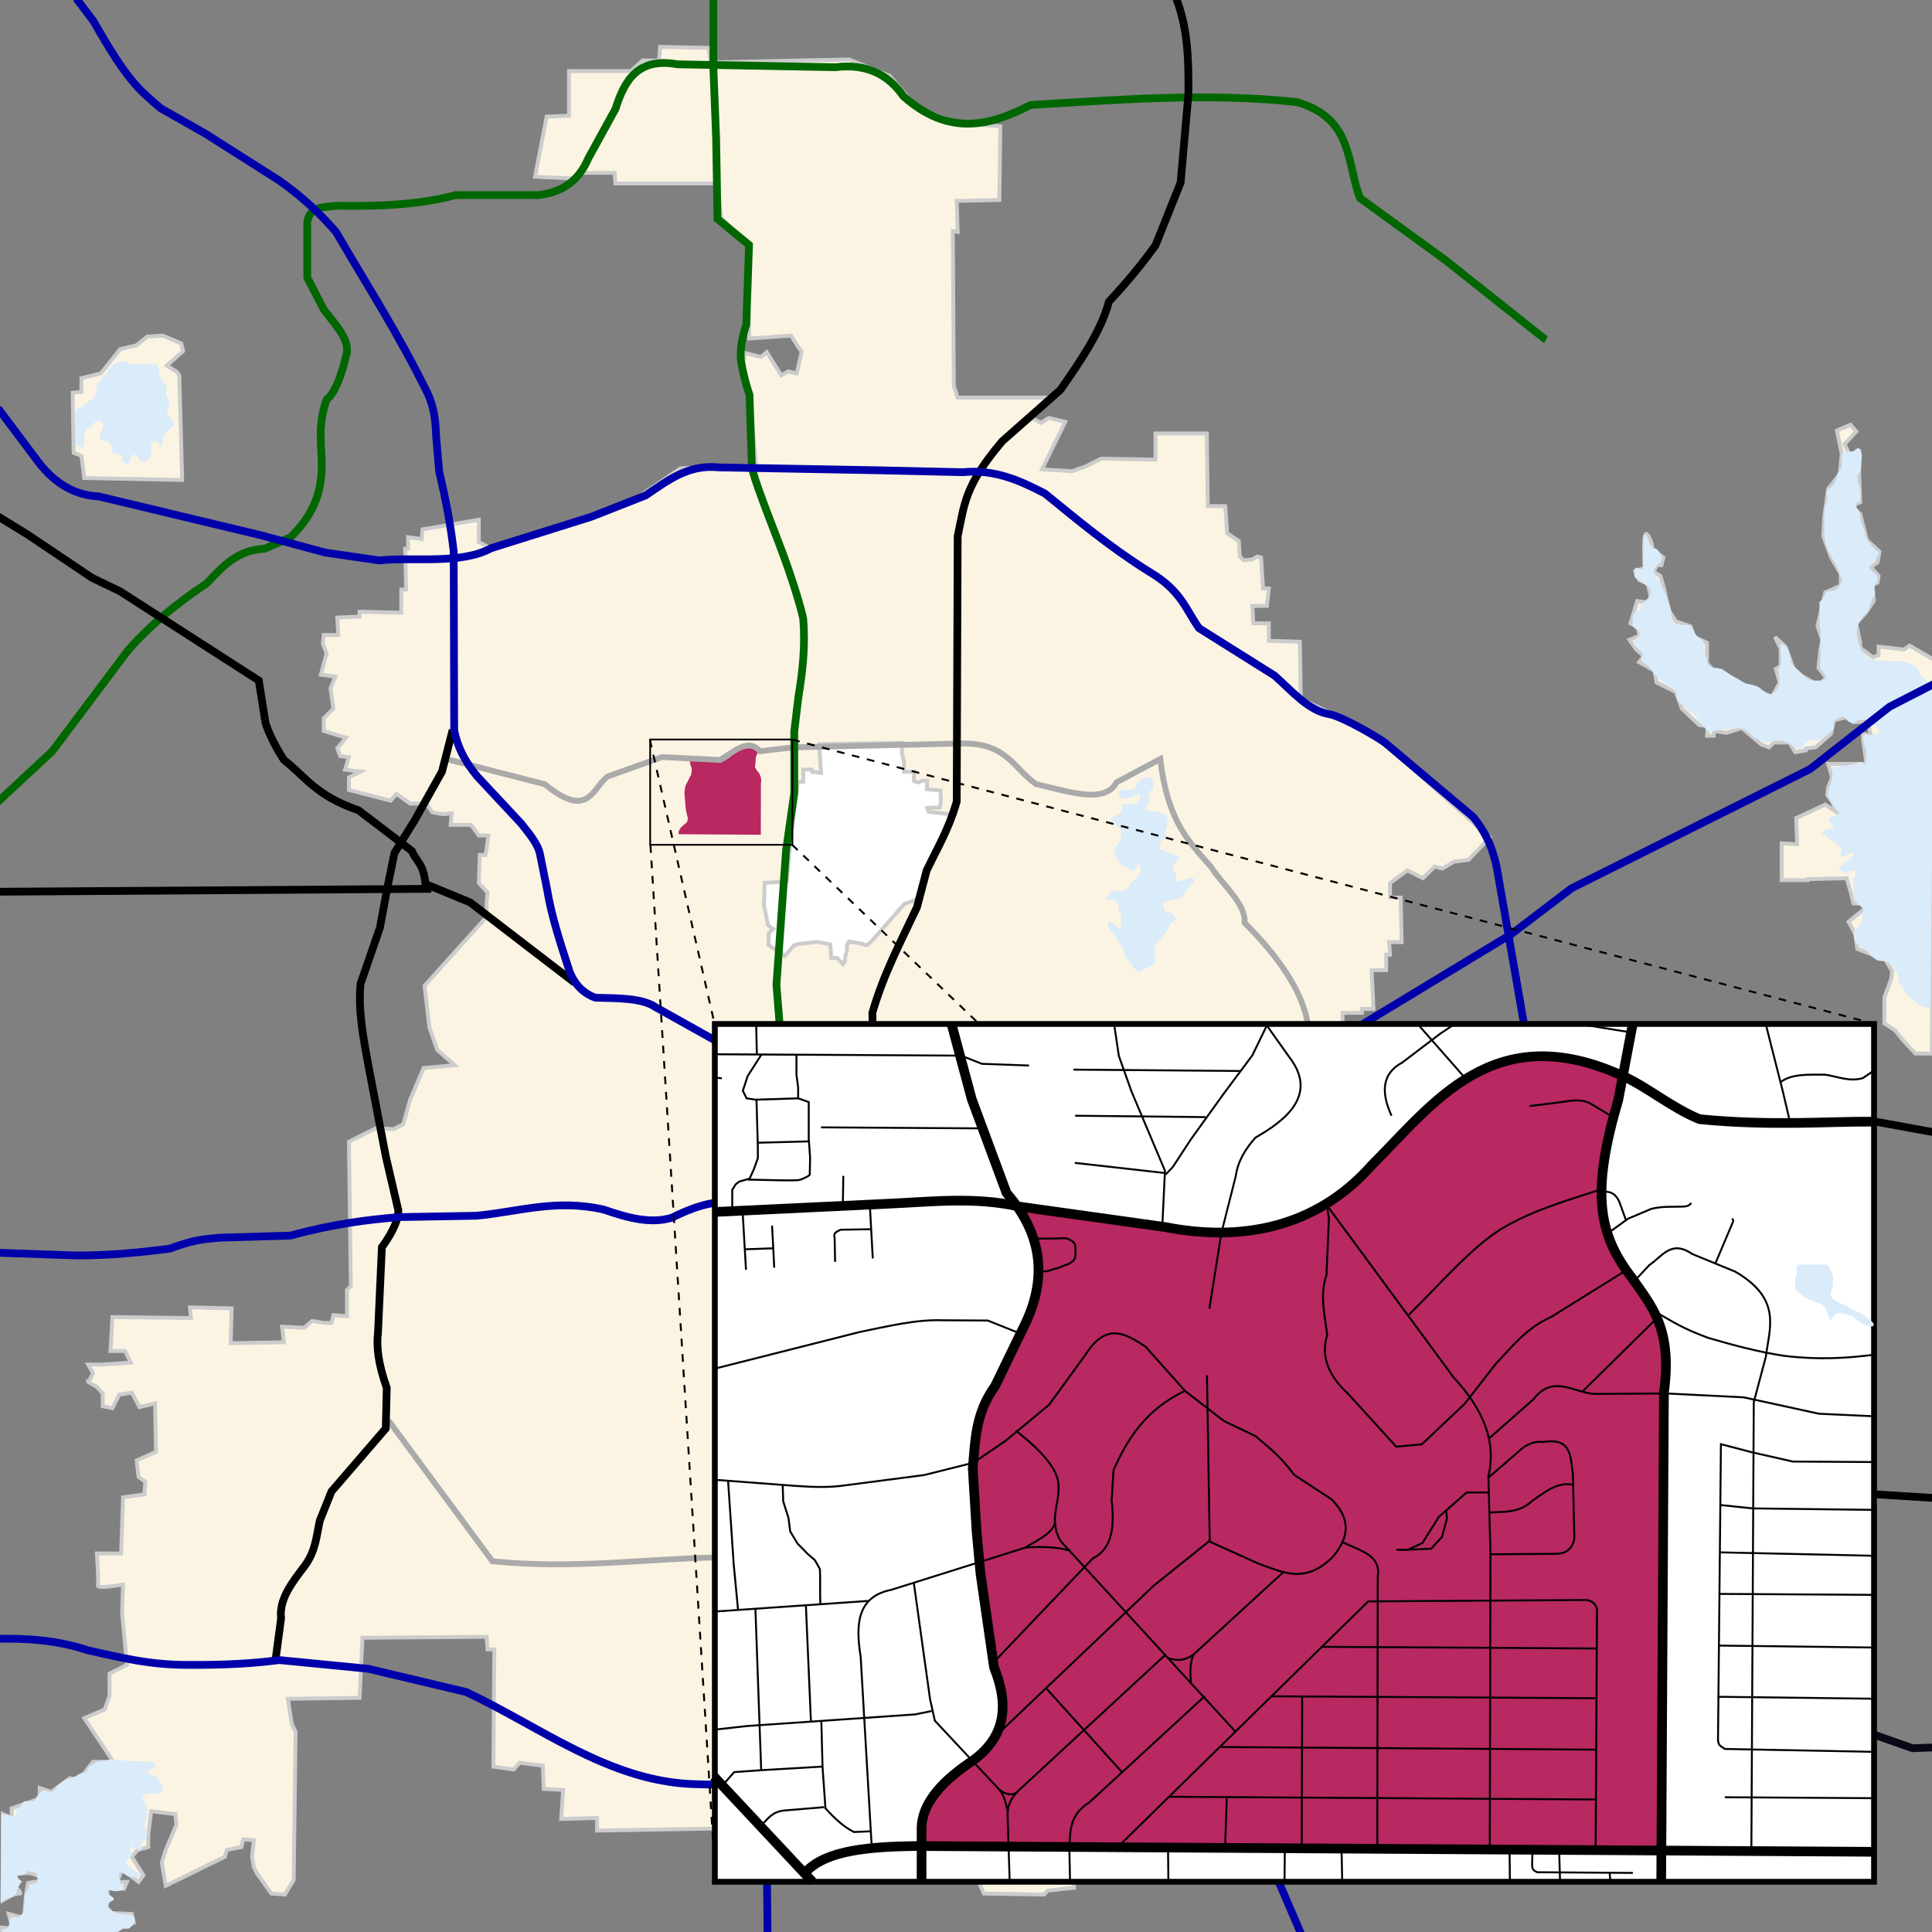 <?xml version="1.0" encoding="UTF-8" standalone="no"?>
<!-- Created with Inkscape (http://www.inkscape.org/) -->
<svg
   xmlns:dc="http://purl.org/dc/elements/1.1/"
   xmlns:cc="http://web.resource.org/cc/"
   xmlns:rdf="http://www.w3.org/1999/02/22-rdf-syntax-ns#"
   xmlns:svg="http://www.w3.org/2000/svg"
   xmlns="http://www.w3.org/2000/svg"
   xmlns:sodipodi="http://sodipodi.sourceforge.net/DTD/sodipodi-0.dtd"
   xmlns:inkscape="http://www.inkscape.org/namespaces/inkscape"
   id="svg1923"
   sodipodi:version="0.32"
   inkscape:version="0.44.1"
   width="1000"
   height="1000"
   version="1.0"
   sodipodi:docbase="C:\Documents and Settings\Owner\My Documents\Wikipedia\Maps"
   sodipodi:docname="Dallas, Texas map - Bluff View.svg">
  <rect width="100%" height="100%" fill="#808080" stroke="none"/>
  <defs
     id="defs1926" />
  <sodipodi:namedview
     inkscape:window-height="994"
     inkscape:window-width="1680"
     inkscape:pageshadow="2"
     inkscape:pageopacity="0.0"
     guidetolerance="10.0"
     gridtolerance="10.0"
     objecttolerance="10.0"
     borderopacity="1.0"
     bordercolor="#666666"
     pagecolor="#ffffff"
     id="base"
     inkscape:zoom="0.5"
     inkscape:cx="1192.2605"
     inkscape:cy="154.56408"
     inkscape:window-x="-4"
     inkscape:window-y="-4"
     inkscape:current-layer="svg1923"
     width="1000px"
     height="1000px"
     showguides="true"
     inkscape:guide-bbox="true" />
  <path
     style="opacity:1;fill:#fcf4e3;fill-opacity:1;fill-rule:evenodd;stroke:#ccc;stroke-width:2.006px;stroke-linecap:butt;stroke-linejoin:miter;stroke-opacity:1"
     d="M 276.936,91.464 L 282.957,60.371 L 294.497,59.87 L 294.497,36.801 L 326.608,36.801 L 332.629,31.285 L 341.159,31.285 L 341.661,24.264 L 366.748,24.766 L 367.751,32.288 L 439.5,30.784 L 460.573,39.309 L 474.622,55.858 L 496.196,63.882 L 517.771,65.386 L 517.269,103.499 L 495.193,104.001 L 495.695,120.048 L 493.186,119.547 L 493.688,199.785 L 495.695,205.803 L 542.858,205.803 L 532.823,215.833 L 538.844,218.842 L 542.858,216.334 L 551.388,218.34 L 539.346,242.913 L 554.9,243.916 L 561.924,241.409 L 569.952,237.397 L 598.049,237.898 L 598.049,224.358 L 624.642,224.358 L 625.143,261.97 L 634.175,261.97 L 635.178,276.011 L 641.199,280.023 L 641.701,288.047 L 643.708,290.053 L 648.223,289.551 L 650.732,288.047 L 652.739,288.548 L 653.742,304.596 L 656.753,304.596 L 655.749,313.623 L 648.223,313.623 L 648.725,322.65 L 656.753,322.65 L 656.753,331.676 L 672.809,332.178 L 673.31,361.766 L 709.435,378.816 L 771.149,433.479 L 760.111,445.013 L 752.585,446.016 L 746.564,449.526 L 742.55,448.523 L 736.529,454.541 L 728.502,450.529 L 719.47,457.048 L 719.47,464.571 L 724.989,464.571 L 725.491,487.639 L 718.969,487.639 L 719.47,494.159 L 717.463,494.159 L 717.463,502.182 L 709.937,502.182 L 710.941,522.242 L 704.92,522.242 L 704.92,524.248 L 694.885,524.248 L 694.885,535.281 L 675.317,543.806 L 672.307,554.839 L 674.815,557.346 L 687.359,556.845 L 687.359,558.851 L 694.885,559.352 L 697.394,561.358 L 696.39,573.394 L 712.948,589.441 L 720.474,592.45 L 756.097,627.053 L 758.104,638.086 L 767.135,645.107 L 767.135,695.757 L 769.142,701.775 L 769.644,767.47 L 775.163,766.968 L 775.665,782.514 L 773.658,782.514 L 773.658,790.538 L 794.731,804.58 L 796.738,800.568 L 801.254,800.568 L 801.254,790.037 L 812.292,790.538 L 812.292,785.523 L 816.808,784.52 L 817.309,776.496 L 843.902,771.482 L 888.556,765.965 L 920.668,770.479 L 930.702,786.526 L 940.737,795.052 L 932.709,801.069 L 937.727,806.586 L 925.685,816.616 L 926.187,823.135 L 905.114,823.135 L 905.114,826.144 L 903.107,825.642 L 900.096,823.636 L 897.588,824.138 L 897.086,828.15 L 900.598,828.651 L 890.563,838.681 L 889.56,837.678 L 875.511,849.212 L 857.95,843.194 L 855.943,848.711 L 869.992,855.732 L 862.466,862.251 L 869.49,865.761 L 861.462,871.779 L 868.487,874.287 L 873.504,875.29 L 886.048,891.839 L 885.044,895.349 L 879.023,903.373 L 864.473,888.328 L 869.992,884.316 L 861.462,874.788 L 856.947,874.287 L 843.902,863.755 L 835.874,871.278 L 829.351,862.752 L 815.804,873.284 L 817.811,891.337 L 821.825,899.361 L 817.811,901.869 L 813.295,900.364 L 801.755,910.394 L 806.271,885.821 L 758.104,932.459 L 748.069,925.438 L 738.536,933.964 L 732.014,929.45 L 742.049,923.432 L 724.989,914.907 L 733.519,905.88 L 704.92,878.299 L 705.422,872.281 L 707.429,867.767 L 706.927,863.755 L 700.906,860.746 L 700.906,857.236 L 688.362,855.732 L 686.355,850.717 L 690.871,844.197 L 690.871,837.177 L 671.303,848.209 L 660.767,850.215 L 658.76,842.191 L 655.248,838.681 L 654.244,830.657 L 648.725,830.156 L 606.579,857.738 L 598.551,859.242 L 598.551,866.263 L 593.032,876.794 L 588.516,885.319 L 594.035,894.346 L 581.994,899.361 L 589.018,906.883 L 578.482,911.397 L 585.506,920.925 L 578.482,925.94 L 587.011,936.471 L 586.008,941.988 L 582.997,942.991 L 585.004,949.51 L 581.994,954.023 L 555.402,968.566 L 555.903,977.092 L 542.356,978.596 L 540.349,980.602 L 509.242,980.101 L 484.656,924.435 L 475.123,930.955 L 465.59,914.907 L 465.59,909.391 L 448.029,909.892 L 448.029,908.388 L 436.489,908.388 L 436.489,909.892 L 430.97,910.394 L 429.967,911.397 L 414.413,911.397 L 413.911,924.435 L 395.848,922.43 L 394.845,945.999 L 309.048,947.504 L 309.048,940.985 L 290.483,941.486 L 291.487,926.441 L 281.452,925.94 L 280.95,913.904 L 268.908,912.4 L 265.898,915.91 L 255.362,914.406 L 255.863,853.726 L 252.351,853.726 L 251.849,847.206 L 187.627,847.708 L 186.121,878.8 L 148.993,879.302 L 151,892.34 L 153.007,896.352 L 152.003,973.08 L 147.488,980.602 L 140.463,980.101 L 132.937,969.569 L 131.432,966.56 L 130.428,961.044 L 131.432,952.519 L 125.913,952.017 L 124.909,956.029 L 117.383,957.534 L 116.38,961.044 L 85.774,976.089 L 83.767,964.053 L 85.774,957.534 L 91.293,944.495 L 90.791,938.979 L 78.248,937.474 L 76.742,949.51 L 76.742,956.029 L 71.223,957.534 L 68.213,961.044 L 74.234,970.572 L 71.725,974.083 L 63.195,967.563 L 60.687,974.083 L 65.704,974.083 L 64.199,977.593 L 55.669,976.59 L 55.669,982.608 L 56.673,981.104 L 54.164,990.13 L 68.213,990.632 L 69.216,995.145 L 58.68,997.151 L 59.683,1003.671 L 0.98,1003.169 L -0.024,997.653 L 6.499,998.154 L 4.492,990.632 L 10.011,992.136 L 12.52,991.635 L 13.523,980.101 L 14.527,974.584 L 21.049,973.581 L 20.046,971.074 L 17.537,970.071 L 13.523,969.068 L 13.523,969.569 L 4.994,970.071 L 8.004,973.08 L 10.011,974.083 L 8.004,976.59 C 8.004,976.59 12.018,980.602 10.011,980.101 C 8.004,979.599 1.481,983.611 1.481,983.611 L 1.481,938.979 L 5.997,940.985 L 5.997,935.97 L 20.548,930.955 L 20.548,925.438 L 26.568,927.444 L 36.101,920.424 L 41.119,920.925 L 48.143,911.898 L 58.68,911.898 L 43.628,889.331 L 54.164,884.818 L 56.673,877.797 L 56.673,866.263 L 65.704,861.749 L 63.195,834.669 L 63.697,820.126 C 63.697,820.126 50.15,822.633 50.652,820.627 C 51.154,818.621 50.15,804.078 50.15,804.078 L 62.694,804.078 L 63.697,774.992 L 74.735,773.488 L 75.237,766.968 L 71.725,764.461 L 70.721,755.935 L 80.756,751.422 L 80.255,726.348 L 72.227,728.354 L 68.213,720.831 L 61.69,721.834 L 58.178,728.855 L 53.161,727.852 L 53.161,721.333 L 50.15,717.822 L 45.635,715.315 L 45.635,715.816 L 48.143,710.802 L 45.635,706.288 L 52.659,706.288 L 67.711,705.285 L 64.701,699.267 L 57.175,699.267 L 58.178,681.715 L 98.819,682.217 L 98.317,676.7 L 119.892,677.202 L 119.39,695.255 L 146.986,694.754 L 145.982,686.73 L 157.522,687.232 L 161.536,683.721 L 167.557,684.724 L 171.571,684.724 L 172.575,680.712 L 179.599,681.214 L 179.599,667.674 L 181.606,665.668 L 180.602,590.946 L 194.651,583.925 L 203.682,584.427 L 208.7,581.919 L 212.212,569.382 L 219.236,552.833 L 235.292,551.328 L 226.261,543.304 L 222.247,531.77 L 219.738,510.206 L 251.849,474.601 L 251.849,467.078 L 252.351,462.063 L 247.835,457.048 L 248.337,442.505 L 251.348,442.505 L 252.853,432.476 L 247.835,432.476 L 243.821,426.959 L 233.285,426.959 L 233.787,420.941 L 229.271,421.443 L 223.752,420.44 L 220.741,415.926 L 212.212,415.926 L 205.188,410.912 L 202.177,414.422 L 184.616,409.909 L 180.602,408.906 L 180.602,402.386 L 186.623,399.377 L 178.595,398.374 L 180.602,391.855 L 176.087,391.354 L 174.581,387.342 L 179.097,381.825 L 167.557,378.315 L 167.557,371.796 L 172.575,366.781 L 171.069,356.249 L 173.578,350.232 L 166.052,349.229 L 169.062,338.196 L 167.055,333.181 L 167.557,328.668 L 175.083,328.668 L 174.581,319.641 L 186.121,319.139 L 186.121,316.632 L 207.696,317.133 L 207.696,305.098 L 210.205,305.098 L 209.703,284.035 L 211.208,284.035 L 211.208,278.017 L 218.233,279.02 L 218.735,274.005 L 247.835,268.99 L 247.835,280.525 L 255.362,284.537 L 328.615,258.459 L 352.197,242.412 L 391.333,240.907 L 387.821,200.287 L 383.807,190.758 L 385.814,182.734 L 393.842,184.74 L 396.852,182.233 L 404.378,194.269 L 407.89,192.263 L 412.406,193.266 L 414.915,182.233 L 409.395,173.708 L 387.821,175.212 L 386.817,126.568 L 373.27,112.526 L 371.263,94.974 L 318.581,94.974 L 318.079,89.458 L 299.515,89.458 L 298.511,92.467 L 276.936,91.464 z "
     id="path2839" />
  <path
     style="fill:#b82861;fill-opacity:1;fill-rule:evenodd;stroke:none;stroke-width:1px;stroke-linecap:butt;stroke-linejoin:miter;stroke-opacity:1"
     d="M 393.791,432.071 L 393.847,405.792 L 394.013,404.352 L 393.874,402.469 L 393.016,400.309 L 391.825,398.897 L 390.745,397.042 L 391.068,394.57 L 391.154,392.14 L 392.402,389.067 L 392.576,387.627 L 390.028,386.713 L 386.149,386.491 L 383.379,387.211 L 380.555,389.122 L 377.897,391.836 L 374.89,393.753 L 372.311,393.606 L 368.396,392.288 L 365.622,392.522 L 360.957,392.702 L 356.796,392.538 L 357.433,396.211 L 358.014,397.512 L 358.042,399.063 L 357.737,400.918 L 357.156,401.998 L 356.408,403.604 L 355.827,404.712 L 354.747,406.817 L 354.414,408.838 L 354.248,410.195 L 354.47,412.992 L 354.802,417.007 L 354.996,419.112 L 355.55,421.548 L 355.993,423.265 L 355.854,425.037 L 354.996,426.117 L 353.75,427.087 L 352.31,428.471 L 351.645,429.523 L 351.202,430.631 L 351.285,431.794 L 393.791,432.071 z "
     id="path29299"
     sodipodi:nodetypes="ccccccccccccccccccccccccccccccccccccccccccccc" />
  <path
     style="fill:white;fill-opacity:1;fill-rule:evenodd;stroke:#ccc;stroke-width:2px;stroke-linecap:butt;stroke-linejoin:miter;stroke-opacity:1"
     d="M 436.272,499.01 L 433.266,495.828 L 430.261,495.828 L 429.731,488.757 L 422.837,487.52 L 415.058,488.404 L 413.291,488.581 L 410.992,489.288 L 406.22,494.768 L 397.734,489.111 L 397.911,483.1 L 400.209,480.802 L 397.557,478.858 L 395.436,468.605 L 395.79,456.938 L 407.28,456.23 L 409.048,435.901 L 412.937,404.788 L 415.765,404.612 L 415.765,398.424 L 420.185,398.248 L 420.362,399.485 L 424.958,400.015 L 424.074,386.757 L 424.074,385.166 L 466.854,384.459 L 466.854,390.293 L 467.915,394.182 L 467.915,398.071 L 467.915,399.485 L 473.218,399.485 L 473.041,403.374 L 473.218,404.435 L 475.516,404.965 L 477.284,404.081 L 479.935,404.081 L 479.759,408.501 L 486.83,409.208 L 487.006,414.334 L 486.476,417.87 L 479.935,418.223 L 480.642,420.168 L 494.254,421.759 L 478.521,451.457 L 476.753,464.716 L 468.091,467.898 L 451.298,486.99 L 448.999,489.111 L 447.585,489.111 L 445.994,488.404 L 439.454,487.343 L 438.393,489.288 L 438.393,491.939 L 437.509,494.945 L 437.332,497.773 L 436.272,499.01 z "
     id="path9181" />
  <path
     style="fill:#fcf4e3;fill-opacity:1;fill-rule:evenodd;stroke:#ccc;stroke-width:2.006px;stroke-linecap:butt;stroke-linejoin:miter;stroke-opacity:1"
     d="M 999.942,545.31 L 991.413,545.31 L 984.89,538.29 L 980.876,533.275 L 975.357,529.764 L 975.357,516.224 L 978.869,506.696 L 979.371,502.684 L 975.859,496.666 L 961.309,491.15 L 960.305,483.627 L 956.793,477.108 L 967.831,468.081 L 959.302,467.58 L 958.298,463.066 L 955.789,454.541 L 935.72,455.043 L 935.72,455.544 L 922.173,455.544 L 922.173,436.487 L 930.201,436.989 L 929.699,423.449 L 944.751,416.428 L 950.772,420.44 L 948.263,414.924 L 945.755,411.413 L 946.256,407.401 L 948.263,402.386 L 946.256,395.365 L 963.817,395.365 C 963.817,395.365 966.828,398.876 965.322,389.849 C 963.817,380.822 964.319,379.819 964.319,379.819 L 968.333,380.822 L 966.828,373.3 L 959.302,373.801 L 955.288,371.294 L 949.267,372.798 L 947.762,379.819 L 939.734,386.84 L 934.716,387.342 L 934.716,388.345 L 929.197,389.348 L 926.187,384.333 L 918.159,384.333 L 915.65,386.84 L 911.636,385.336 L 901.602,376.81 L 893.574,379.318 L 887.051,378.315 L 887.051,380.822 L 883.539,380.822 L 884.041,375.807 L 879.525,375.306 L 870.494,366.781 L 867.483,358.255 L 857.449,353.24 L 856.445,347.223 L 848.417,342.709 L 850.926,339.7 L 846.912,336.19 L 843.4,331.175 L 848.417,329.169 L 847.915,324.656 L 843.902,322.65 L 847.414,311.115 L 854.94,312.118 L 852.933,302.089 L 848.417,300.083 L 846.41,295.569 L 850.926,294.065 L 851.428,296.572 C 851.428,296.572 849.922,274.005 852.431,276.513 C 854.94,279.02 855.442,284.537 855.442,284.537 L 860.961,288.548 L 859.957,292.56 L 857.449,292.56 L 855.943,296.071 L 859.456,298.077 L 861.462,305.098 L 862.968,312.118 L 863.971,316.13 L 867.483,321.647 L 875.009,324.154 L 877.016,329.671 L 883.539,332.679 L 883.539,343.211 L 887.051,347.223 L 891.065,347.223 L 896.584,351.235 L 903.107,355.748 L 906.619,355.748 L 917.156,360.763 L 921.169,353.24 L 919.162,346.22 L 921.671,344.715 L 921.671,335.688 L 918.661,329.671 L 924.18,334.685 L 928.194,345.718 L 931.706,349.229 L 941.239,354.745 L 945.253,350.733 L 941.239,345.718 L 942.242,336.19 L 943.246,331.175 L 940.737,324.154 L 944.751,306.602 L 952.779,303.092 L 952.779,297.074 L 947.762,288.548 L 943.748,277.516 L 944.249,267.486 L 946.256,252.943 L 952.277,245.421 L 953.281,234.889 L 950.772,222.854 L 957.796,219.845 L 960.807,223.355 L 954.786,229.874 L 957.295,235.391 L 962.312,233.886 L 962.312,246.423 L 962.814,259.964 L 958.298,261.97 L 962.814,265.982 L 966.326,279.522 L 972.849,285.54 L 971.845,291.056 L 968.333,293.563 L 972.347,298.077 L 971.845,301.587 L 969.336,302.59 L 969.838,311.115 L 965.824,317.133 L 960.807,322.65 L 961.309,325.157 L 962.814,332.679 L 962.814,335.187 L 969.336,340.202 L 972.347,339.199 L 972.347,334.685 L 985.392,336.19 L 988.402,334.184 L 1001.448,341.706 L 999.942,545.31 z "
     id="path2843" />
  <path
     style="fill:#daebfa;fill-opacity:1;fill-rule:evenodd;stroke:none;stroke-width:1px;stroke-linecap:butt;stroke-linejoin:miter;stroke-opacity:1"
     d="M 0.227,984.865 L 0.729,938.979 C 0.724,938.957 3.01,938.614 5.245,939.731 C 7.215,940.716 7.35,940.687 9.008,938.477 C 9.57,937.727 5.493,935.97 8.506,935.97 C 9.975,935.97 11.705,933.587 12.269,932.459 C 12.411,932.174 16.04,932.459 16.534,932.459 C 18.612,932.459 18.073,931.243 19.042,929.952 C 19.839,928.891 20.893,928.154 21.802,926.943 C 22.554,925.941 26.359,928.406 28.074,926.692 C 29.198,925.569 29.19,924.254 30.833,923.432 C 32.615,922.542 34.137,920.424 35.851,920.424 C 38.063,920.424 39.535,919.117 41.119,918.167 C 43.117,916.969 44.715,918.334 45.384,915.659 C 45.759,914.158 49.329,912.434 50.401,911.898 C 51.88,911.159 54.528,911.443 56.171,910.895 C 58.072,910.262 60.924,911.146 62.945,911.146 C 64.586,911.146 66.418,911.648 68.213,911.648 C 69.802,911.648 71.39,911.648 72.979,911.648 C 74.682,911.648 76.304,911.898 77.997,911.898 C 80,911.898 80.631,913.402 80.004,914.656 C 79.403,915.858 77.819,915.837 76.993,916.662 C 74.981,918.674 80.147,919.027 81.007,919.671 C 82.314,920.651 82.224,922.778 83.767,923.934 C 85.201,925.009 83.449,927.511 82.763,928.197 C 82.388,928.571 79.596,928.197 79,928.197 C 77.454,928.197 76.313,928.286 74.986,928.949 C 73.003,929.94 73.66,930.31 74.485,931.958 C 75.098,933.184 75.474,934.173 75.99,935.719 C 76.35,936.798 75.99,938.586 75.99,939.731 C 75.99,941.36 75.324,942.643 74.986,943.994 C 74.483,946.004 76.241,947.115 76.241,949.008 C 76.241,950.997 74.899,952.104 73.983,953.02 C 72.474,954.528 74.431,955.832 72.728,957.534 C 71.996,958.266 69.031,955.992 67.962,955.778 C 67.083,955.603 67.086,958.945 68.464,959.289 C 69.551,959.561 65.556,962.639 65.453,963.05 C 65.123,964.372 66.446,966.179 67.711,966.811 C 69.448,967.679 70.665,969.04 72.227,969.82 C 74.76,971.086 70.956,971.454 70.471,971.575 C 69.188,971.896 67.204,971.573 66.206,971.074 C 64.636,970.289 63.988,969.454 62.443,969.068 C 60.653,968.621 61.994,974.135 62.694,974.835 C 65.829,977.969 63.23,978.847 59.934,978.847 C 57.547,978.847 54.211,976.919 56.422,980.602 C 56.98,981.532 60.89,982.507 57.676,984.113 C 54.507,985.696 55.341,986.292 57.927,988.877 C 59.209,990.158 63.408,990.883 65.202,990.883 C 67.973,990.883 69.718,990.804 69.718,994.142 C 69.718,996.04 68.289,996.824 67.209,997.903 C 66.373,998.739 63.781,997.82 62.945,998.656 C 61.549,1000.051 59.05,1000.502 58.178,1001.665 C 58.066,1001.814 58.512,1001.832 58.68,1001.915 L 0.98,1002.918 L 0.98,998.656 C 4.633,998.758 4.994,996.391 4.994,993.39 C 4.994,992.266 8.904,992.35 9.76,992.136 C 11.08,991.806 11.308,990.589 12.018,989.88 C 12.455,989.443 12.52,986.433 12.52,985.617 C 12.52,984.355 12.771,983.33 12.771,981.856 C 12.771,980.641 13.675,979.146 14.276,978.345 C 15.068,977.29 15.361,976.509 16.283,975.587 C 17.376,974.495 18.592,975.233 19.293,973.832 C 19.831,972.757 19.132,970.501 18.791,969.82 C 17.571,967.381 15.463,967.631 13.774,969.319 C 11.778,971.313 6.758,969.578 10.262,973.08 C 11.53,974.348 9.977,975.656 9.258,977.092 C 7.166,981.274 10.321,979.57 6.248,981.605 C 4.457,982.5 1.851,983.647 0.227,984.865 z "
     id="path26832"
     sodipodi:nodetypes="cssssssssssssssssssssssssssssssssssssssssssssssssssc" />
  <path
     style="fill:#daebfa;fill-opacity:1;fill-rule:evenodd;stroke:none;stroke-width:1px;stroke-linecap:butt;stroke-linejoin:miter;stroke-opacity:1"
     d="M 999.19,521.49 C 997.451,521.924 994.848,521.244 993.169,519.985 C 991.424,518.677 989.684,516.739 988.152,515.973 C 987.131,515.463 985.822,512.31 985.141,511.46 C 983.761,509.736 982.632,508.761 982.632,506.696 C 982.632,504.786 980.742,501.92 979.622,500.427 C 978.047,498.328 976.429,497.418 973.852,497.418 C 970.728,497.418 969.059,495.135 967.079,493.156 C 965.375,491.453 963.192,490.525 961.559,488.893 C 959.52,486.855 959.552,485.418 959.552,482.624 C 959.552,481.943 963.111,478.473 963.566,477.108 C 964.229,475.123 963.316,473.346 964.319,471.341 C 965.007,469.965 960.945,467.43 960.305,466.577 C 958.936,464.752 959.302,461.948 959.302,459.807 C 959.302,457.935 958.663,454.928 960.054,453.538 C 960.487,453.106 960.305,452.375 960.305,451.783 C 961.746,450.342 958.12,450.206 956.793,451.532 C 955.305,453.02 952.942,450.651 951.776,449.777 C 950.847,449.081 955.627,446.113 955.789,446.016 C 957.645,444.903 960.753,442.053 958.549,441.502 C 957.138,441.15 952.779,445.504 952.779,442.004 C 952.779,438.2 954.045,439.38 950.521,436.738 C 948.978,435.581 947.179,434.651 945.755,433.228 C 943.85,431.324 941.166,431.509 944.751,429.717 C 946.097,429.045 950.814,429.258 948.263,426.708 C 948.012,426.458 947.762,426.207 947.511,425.956 C 945.39,423.837 947.92,422.469 950.019,421.944 C 953.143,421.164 951.685,420.653 950.019,418.434 C 948.617,416.566 947.958,415.418 946.758,413.419 C 945.182,410.793 946.703,408.22 947.511,405.395 C 948.137,403.206 948.885,401.865 948.263,399.377 C 947.451,396.13 950.613,397.052 952.779,396.619 C 956.187,395.938 959.098,395.969 962.312,394.362 C 962.73,394.446 963.148,394.53 963.566,394.613 C 964.801,394.86 965.824,396.346 965.824,393.861 C 965.824,392.738 966.075,391.074 966.075,389.598 C 966.075,388.5 965.352,386.96 965.072,385.837 C 964.623,384.044 964.319,383.287 964.319,381.324 C 964.319,379.508 965.946,380.321 967.58,380.321 C 970.497,380.321 973.773,380.105 972.096,377.312 C 971.145,375.728 969.502,375.471 968.584,374.554 C 968.333,374.303 968.082,374.052 967.831,373.801 C 966.64,372.611 965.447,372.297 963.566,372.297 C 962.035,372.297 961.449,373.23 960.305,373.801 C 958.932,374.488 957.405,373.912 956.542,373.049 C 954.304,370.812 954.698,370.376 951.776,371.545 C 949.429,372.483 949.016,373.538 949.016,375.807 C 949.016,378.42 948.255,378.073 947.009,379.318 C 945.842,380.484 944.049,382.051 942.995,382.578 C 941.856,383.147 938.949,382.835 937.727,383.079 C 935.523,383.52 933.531,384.86 933.964,386.589 C 934.336,388.077 936.02,387.091 931.455,387.091 C 929.22,387.091 928.184,386.456 926.689,385.336 C 925.247,384.255 924.007,383.725 922.424,383.33 C 919.928,382.706 916.838,383.895 914.647,384.333 C 912.796,384.703 911.022,382.327 908.877,382.327 C 908.204,382.327 904.15,378.342 903.358,377.813 C 900.923,376.191 899.259,377.312 896.333,377.312 C 893.17,377.312 890.631,377.546 887.553,378.315 C 882.61,379.55 883.688,377.361 881.281,375.557 C 879.862,374.493 878.675,372.911 878.271,371.294 C 878.037,370.361 874.177,368.206 873.253,367.282 C 871.784,365.813 870.25,364.531 868.989,363.27 C 867.882,362.165 867.483,360.355 867.483,358.757 C 867.483,357.509 864.465,355.993 863.469,355.246 C 861.803,353.998 860.184,352.345 858.703,351.235 C 857.187,350.098 856.008,348.857 855.191,347.223 C 854.326,345.495 852.438,344.017 850.675,342.96 C 847.335,340.957 851.687,339.017 849.922,337.694 C 848.029,336.275 846.892,334.666 845.407,333.181 C 844.778,332.552 848.027,329.569 848.417,328.918 C 849.629,326.9 846.854,326.167 845.909,324.906 C 845.696,324.623 845.407,324.405 845.156,324.154 C 844.555,323.554 845.156,319.678 845.156,318.638 C 845.156,316.795 849.681,315.711 849.17,314.626 C 847.927,311.987 855.632,310.303 854.25,305.332 C 853.665,303.225 849.453,301.799 846.525,299.148 C 845.21,297.957 846.251,295.648 846.299,294.053 C 846.332,292.963 850.376,295.634 850.402,294.562 C 850.638,285.042 850.62,276.903 851.177,276.764 C 853.281,276.238 853.631,283.784 855.943,283.784 C 856.923,283.784 858.816,284.106 860.214,288.903 C 860.797,290.903 855.586,293.277 856.104,295.78 C 856.766,298.983 858.635,299.891 860.102,303.009 C 862.64,308.401 864.975,315.409 864.975,316.381 C 864.975,317.981 865.547,319.423 865.978,321.145 C 866.621,323.716 869.252,323.402 871.497,323.402 C 874.695,323.402 875.059,323.501 876.264,325.909 C 877.38,328.14 878.492,329.906 880.529,330.924 C 882.284,331.801 882.034,334.405 882.034,336.19 C 882.034,338.466 883.79,341.003 883.79,343.461 C 883.79,345.089 887.162,345.718 888.306,345.718 C 890.631,345.718 893.174,347.735 894.828,348.727 C 896.364,349.648 897.392,350.259 898.842,350.984 C 900.831,351.978 902.415,353.554 904.612,353.993 C 906.574,354.385 908.044,354.579 909.88,355.497 C 911.864,356.488 913.103,358.44 915.149,359.258 C 917.362,360.143 919.911,356.886 920.668,354.996 C 921.354,353.282 920.668,349.895 920.668,347.975 C 920.668,345.985 921.239,345.441 921.671,343.712 C 922.081,342.073 921.671,339.65 921.671,337.945 C 921.671,336.113 920.58,331.736 923.176,333.682 C 925.789,335.641 926.939,339.42 926.939,342.458 C 926.939,343.78 931.757,347.775 932.709,348.727 C 934.465,350.482 936.083,352.237 938.73,352.237 C 940.75,352.237 943.334,352.651 944.5,351.485 C 946.088,349.898 942.511,346.792 942.242,345.718 C 941.861,344.194 942.242,342.023 942.242,340.453 C 942.242,338.029 942.242,335.605 942.242,333.181 C 942.242,330.924 942.242,328.668 942.242,326.411 C 942.242,326.077 942.242,325.742 942.242,325.408 C 942.242,323.231 941.741,320.939 941.741,318.638 C 941.741,316.715 941.741,314.793 941.741,312.871 C 941.741,312.453 941.741,312.035 941.741,311.617 C 942.159,311.283 942.577,310.948 942.995,310.614 C 943.246,310.413 944.368,308.12 944.5,307.856 C 945.323,306.211 945.556,305.85 947.511,305.85 C 949.126,305.85 949.998,305.871 951.023,304.847 C 952.043,303.827 952.143,302.77 953.03,301.587 C 953.94,300.374 952.67,298.359 952.277,297.575 C 951.798,296.618 951.761,295.289 951.274,294.316 C 950.614,292.996 950.048,291.596 949.267,290.554 C 948.347,289.329 947.969,287.822 947.009,286.543 C 946.337,285.647 945.817,283.658 945.253,282.531 C 944.705,281.436 944.742,279.234 944.5,278.268 C 944.132,276.796 944.249,274.785 944.249,273.253 C 944.249,270.996 944.249,268.74 944.249,266.483 C 944.249,264.569 944.331,262.894 945.002,261.217 C 945.849,259.1 946.025,258.558 945.504,255.952 C 944.918,253.026 947.506,252.949 949.016,250.937 C 949.813,249.875 950.673,246.819 951.023,245.421 C 951.676,242.81 953.281,245.146 953.281,238.65 C 953.281,237.731 953.281,236.812 953.281,235.892 C 953.364,235.474 953.448,235.056 953.532,234.639 C 953.784,233.377 957.772,233.854 959.302,233.636 C 959.651,233.586 962.522,229.422 963.566,234.639 C 963.922,236.414 963.316,239.134 963.316,241.158 C 963.316,243.06 962.842,244.64 961.559,245.922 C 959.741,247.739 962.814,251.051 962.814,252.692 C 962.814,254.829 963.259,257.43 962.814,259.211 C 962.379,260.951 960.112,259.19 960.807,261.97 C 961.359,264.176 962.814,264.893 962.814,267.235 C 962.814,269.58 963.785,271.684 964.821,273.755 C 965.662,275.437 965.235,277.37 966.075,278.769 C 967.549,281.224 969.24,282.737 970.591,284.537 C 972.065,286.501 973.545,284.147 972.096,287.044 C 971.266,288.703 970.728,290.133 969.587,291.557 C 968.365,293.084 967.414,292.568 967.831,295.068 C 967.859,295.236 970.701,296.933 971.092,297.325 C 972.135,298.366 971.822,301.117 971.092,302.089 C 969.96,303.598 969.572,303.783 970.089,305.85 C 970.173,306.184 970.256,306.518 970.34,306.853 C 970.694,308.268 969.016,309.136 968.584,310.865 C 968.194,312.421 967.32,315.396 966.828,316.381 C 966.347,317.342 964.641,318.435 964.068,319.39 C 962.916,321.31 961.796,322.471 961.309,324.906 C 960.872,327.087 961.054,329.405 961.559,331.426 C 961.994,333.164 962.768,334.457 963.065,335.939 C 963.378,337.507 965.611,338.581 966.828,340.202 C 967.846,341.559 970.06,341.706 971.594,341.706 C 973.896,341.706 975.966,342.208 978.368,342.208 C 980.932,342.208 983.856,341.794 986.145,342.709 C 988.964,343.836 992.692,344.335 993.42,347.975 C 994.023,350.987 996.958,351.286 997.936,353.24 C 998.951,355.271 1002.456,353.232 1000.946,356.249 L 999.19,521.49 z "
     id="path26838"
     sodipodi:nodetypes="csssssssssssssscsssssssssssssssssssssssssssssssssssssssssssssssssssssssssssssssssssssssssssssssssssssssssssssssssc" />
  <path
     style="fill:#fcf4e3;fill-opacity:1;fill-rule:evenodd;stroke:#ccc;stroke-width:2.006px;stroke-linecap:butt;stroke-linejoin:miter;stroke-opacity:1"
     d="M 37.607,203.296 L 38.108,234.388 L 42.122,235.892 L 43.628,247.426 L 94.303,248.429 L 92.798,194.269 L 91.293,192.263 L 86.275,189.254 L 94.805,181.732 L 93.801,177.72 L 84.268,173.708 L 76.241,174.209 L 70.721,178.723 L 62.192,180.729 L 52.157,193.266 L 42.122,195.773 L 42.122,202.794 L 37.607,203.296 z "
     id="path2841" />
  <path
     style="fill:none;fill-rule:evenodd;stroke:#060;stroke-width:4.013;stroke-linecap:butt;stroke-linejoin:miter;stroke-miterlimit:4;stroke-dasharray:none;stroke-opacity:1"
     d="M -1.529,415.425 L 27.07,388.846 L 66.206,336.691 C 78.303,322.984 92.077,311.79 106.847,302.089 C 114.903,293.697 122.422,284.663 136.951,284.035 L 150.498,278.017 C 158.843,269.472 166.133,259.696 166.554,241.91 C 166.618,230.595 164.123,220.558 169.062,206.806 C 173.266,203.453 176.733,194.945 179.599,182.233 C 180.356,174.878 173.129,167.523 167.557,160.168 L 159.028,143.618 L 159.028,115.034 C 160.273,106.536 167.745,107.375 174.08,106.508 C 196.319,106.892 217.546,105.927 235.794,100.992 L 278.442,100.992 C 289.428,99.79 298.874,95.123 304.532,81.935 L 318.581,56.359 C 323.221,41.6 330.187,29.552 350.692,33.291 L 432.475,34.795 C 448.383,32.813 459.713,38.456 467.597,49.84 C 491.122,70.721 512.448,65.234 533.325,54.354 C 579.318,51.597 625.311,47.879 671.303,52.849 C 700.405,61.3 696.91,84.231 703.916,102.496 L 748.069,134.592 L 799.247,175.212 L 800.25,175.714"
     id="path9091"
     sodipodi:nodetypes="cccccccccccccccccccccccccc" />
  <path
     style="fill:none;fill-rule:evenodd;stroke:black;stroke-width:4.013;stroke-linecap:butt;stroke-linejoin:miter;stroke-miterlimit:4;stroke-dasharray:none;stroke-opacity:1"
     d="M 795.735,774.49 C 808.049,774.62 820.345,774.765 837.881,770.98 C 866.603,767.751 893.943,766.364 918.661,768.473 C 931.393,769.548 947.34,769.018 955.288,772.485 L 1003.455,775.493"
     id="path9980"
     sodipodi:nodetypes="ccccc" />
  <path
     style="fill:none;fill-rule:evenodd;stroke:black;stroke-width:4.013;stroke-linecap:butt;stroke-linejoin:miter;stroke-miterlimit:4;stroke-dasharray:none;stroke-opacity:1"
     d="M 687.861,541.8 L 734.522,555.34 C 762.146,560.383 780.784,556.444 802.257,555.34 L 842.396,556.343 L 906.117,569.382 L 934.215,573.895 L 1002.953,586.432"
     id="path11752"
     sodipodi:nodetypes="ccccccc" />
  <path
     style="fill:none;fill-rule:evenodd;stroke:black;stroke-width:4.013;stroke-linecap:butt;stroke-linejoin:miter;stroke-miterlimit:4;stroke-dasharray:none;stroke-opacity:1"
     d="M 297.508,508.702 L 243.32,467.078 L 220.24,457.55 C 219.169,446.788 215.563,446.16 213.215,440.499 L 185.62,419.437 C 163.369,411.785 158.356,402.219 146.986,393.36 C 142.422,386.315 139.341,380.011 137.453,374.303 L 133.941,352.237 L 62.192,306.101 L 47.641,299.08 L 14.025,276.513 L -1.529,266.985"
     id="path23278"
     sodipodi:nodetypes="cccccccccccc" />
  <path
     style="fill:none;fill-rule:evenodd;stroke:black;stroke-width:4.013;stroke-linecap:butt;stroke-linejoin:miter;stroke-miterlimit:4;stroke-dasharray:none;stroke-opacity:1"
     d="M 223.25,460.057 L -1.529,461.562"
     id="path23280"
     sodipodi:nodetypes="cc" />
  <path
     style="fill:none;fill-rule:evenodd;stroke:#aaa;stroke-width:3.01;stroke-linecap:butt;stroke-linejoin:miter;stroke-miterlimit:4;stroke-dasharray:none;stroke-opacity:1"
     d="M 201.174,735.374 L 254.86,808.09 C 296.651,812.395 333.485,806.791 372.768,806.084 C 398.257,814.407 421.425,838.719 460.071,818.12 L 538.844,779.505 L 590.022,756.938 L 619.122,751.422 L 677.324,749.416 L 679.331,663.16 L 676.822,615.017 L 677.324,583.424 C 668.594,569.761 671.814,560.08 674.815,550.325 C 682.889,530.146 672.26,505.813 644.209,477.61 C 644.974,467.914 633.001,458.219 626.649,448.523 C 615.193,435.357 604.339,425.201 600.558,392.858 L 577.98,404.894 C 571.654,416.556 552.833,409.485 536.335,405.897 C 524.728,397.987 521.259,384.383 497.702,384.834 L 410.399,386.84 L 393.34,388.846 C 387.425,381.875 379.956,388.88 372.768,393.36 L 342.664,391.855 L 314.567,401.885 C 306.481,407.861 304.855,424.599 281.954,405.897 L 242.818,395.867 L 230.776,392.858"
     id="path25055"
     sodipodi:nodetypes="cccccccccccccccccccccccccc" />
  <path
     style="fill:none;fill-rule:evenodd;stroke:black;stroke-width:4.013;stroke-linecap:butt;stroke-linejoin:miter;stroke-miterlimit:4;stroke-dasharray:none;stroke-opacity:1"
     d="M 142.47,860.245 L 145.481,837.678 C 144.329,827.596 151.382,818.88 158.024,810.096 C 163.491,802.407 163.821,794.717 165.55,787.028 L 171.571,771.983 L 199.668,739.386 L 200.17,718.324 C 195.724,705.856 194.76,696.869 195.655,689.739 L 197.661,645.608 C 204.437,636.111 206.057,630.738 206.191,626.552 L 199.668,598.468 L 190.637,551.328 C 188.122,537.287 185.258,523.245 186.623,509.203 L 196.658,480.117 L 200.672,458.553 L 204.184,441.502 L 214.721,424.452 L 228.769,399.377 L 234.288,377.813"
     id="path21504"
     sodipodi:nodetypes="ccccccccccccccccccc" />
  <path
     style="fill:none;fill-rule:evenodd;stroke:black;stroke-width:4.013;stroke-linecap:butt;stroke-linejoin:miter;stroke-miterlimit:4;stroke-dasharray:none;stroke-opacity:1"
     d="M 452.043,556.845 L 451.542,524.248 C 457.298,504.095 466.351,487.224 474.622,469.586 L 479.639,450.529 C 486.005,437.33 490.893,429.562 495.193,414.924 L 495.695,277.516 C 499.369,260.434 499.184,251.586 518.775,228.37 L 548.879,201.791 C 559.429,186.579 569.949,171.367 573.966,156.156 C 585.249,144.02 592.057,135.239 598.049,127.069 L 611.095,94.473 L 615.109,48.837 C 615.267,31.655 614.996,14.558 608.586,-1.312"
     id="path12650"
     sodipodi:nodetypes="ccccccccccccc" />
  <path
     style="fill:none;fill-rule:evenodd;stroke:#060;stroke-width:4.013;stroke-linecap:butt;stroke-linejoin:miter;stroke-miterlimit:4;stroke-dasharray:none;stroke-opacity:1"
     d="M 405.433,553.737 L 401.885,509.766 L 406.852,440.263 L 411.109,410.476 L 411.109,378.562 L 413.238,360.831 C 415.314,348.087 416.964,335.087 415.739,320.363 C 415.133,316.431 409.951,298.762 403.48,281.988 C 394.228,258.006 388.524,242.867 389.113,240.265 L 387.944,204.483 C 386.114,199.098 384.597,193.087 383.436,186.365 C 383.071,178.472 384.682,173.211 386.274,167.926 L 387.693,126.792 L 371.373,113.317 L 370.664,71.473 L 369.245,35.303 L 369.245,-0.866"
     id="path5543"
     sodipodi:nodetypes="cccccccsccccccccc" />
  <path
     style="fill:none;fill-rule:evenodd;stroke:#00000f;stroke-width:4.013;stroke-linecap:butt;stroke-linejoin:miter;stroke-miterlimit:4;stroke-dasharray:none;stroke-opacity:0.941"
     d="M 483.653,623.041 C 497.109,640.886 511.073,661.775 523.29,672.187 C 550.803,670.645 564.45,672.183 580.489,673.19 C 599.515,679.506 605.636,689.507 616.112,698.264 C 638.72,723.378 659.443,735.304 680.836,751.924 C 699.385,769.216 713.758,772.943 726.996,772.986 C 753.088,777.248 767.377,788.883 783.191,799.565 L 841.393,832.663 L 884.542,854.729 L 937.225,886.322 L 989.908,904.877 L 1004.458,904.376"
     id="path9978"
     sodipodi:nodetypes="cccccccccccc" />
  <path
     style="fill:none;fill-rule:evenodd;stroke:#00a;stroke-width:4.013;stroke-linecap:butt;stroke-linejoin:miter;stroke-miterlimit:4;stroke-dasharray:none;stroke-opacity:1"
     d="M 397.317,1003.606 L 395.209,806.476 C 393.264,796.011 396.226,785.545 387.152,775.08 C 384.435,771.985 380.648,762.19 381.001,758.835 C 383.196,737.99 387.743,715.418 391.682,693.83 C 395.274,687.396 399.839,681.494 408.587,677.871 C 423.149,675.893 419.134,661.536 418.918,649.71 C 418.613,640.961 422.631,635.572 426.463,630.038 C 427.884,628.529 428.108,620.419 424.655,619.737 C 420.944,619.004 418.072,615.498 415.109,611.734 C 411.903,601.973 413.987,594.856 414.222,586.816 L 407.387,557.204 C 404.269,549.423 392.823,541.156 382.928,541.712 C 379.807,541.887 371.606,539.388 370.039,538.461 L 339.494,521.408 C 332.538,516.553 320.078,516.699 308.094,516.412 C 301.364,513.856 297.428,509.128 294.945,503.27 C 290.329,488.953 285.495,474.636 283.164,460.318 L 279.515,442.237 C 278.51,436.902 273.952,431.568 269.755,426.233 L 247.047,401.888 C 240.454,394.049 236.477,385.972 235.088,377.659 L 234.837,285.488 C 233.335,272.22 230.717,258.396 227.324,244.184 L 225.687,225.097 C 225.477,217.789 224.627,210.481 221.136,203.173 C 206.116,172.745 191.683,150.472 173.895,120.044 C 165.587,110.428 156.199,101.617 144.195,93.228 L 106.805,69.478 L 83.148,56.034 C 71.751,46.132 66.409,42.591 48.398,10.975 L 39.486,-0.821"
     id="path1932"
     sodipodi:nodetypes="cccsccccscccsccccccccccccccccccc" />
  <path
     style="fill:none;fill-rule:evenodd;stroke:#00a;stroke-width:4.013;stroke-linecap:butt;stroke-linejoin:miter;stroke-miterlimit:4;stroke-dasharray:none;stroke-opacity:1"
     d="M 674.815,1004.172 L 644.209,932.961 L 635.68,913.403 C 631.686,902.468 624.118,893.915 612.098,888.328 C 602.843,882.623 593.972,876.611 588.015,868.269 L 560.921,837.177 C 556.434,831.267 552.05,825.154 548.879,816.616 L 534.328,774.49 L 529.06,753.177 C 527.716,749.727 524.778,736.869 521.903,733.181 C 514.248,723.364 512.4,710.1 509.242,697.763 L 496.196,645.608 C 490.5,631.399 479.514,617.19 468.601,602.982 L 458.064,591.949 C 453.166,581.378 453.162,569.176 452.043,557.346"
     id="path6430"
     sodipodi:nodetypes="cccccccccsccccc" />
  <path
     style="fill:none;fill-rule:evenodd;stroke:#00a;stroke-width:4.013;stroke-linecap:butt;stroke-linejoin:miter;stroke-miterlimit:4;stroke-dasharray:none;stroke-opacity:1"
     d="M -1.149,648.417 L 40.006,649.835 C 57.684,649.794 73.033,648.202 87.902,646.289 C 101.987,640.992 106.843,641.46 113.801,640.615 L 150.343,639.551 C 172.496,633.472 189.855,631.385 206.399,629.977 L 246.49,629.268 C 268.086,627.303 287.49,620.41 312.479,626.076 C 324.53,630.237 336.484,633.622 347.603,630.332 C 357.639,625.387 367.851,621.499 378.824,622.176 L 416.076,615.084 C 421.516,618.854 426.956,621.286 432.396,617.566 C 438.207,610.728 444.018,607.87 449.829,605.704 C 463.985,605.797 465.214,600.722 470.713,597.353 L 490.795,591.22 C 498.122,587.031 502.051,582.275 503.708,577.141 C 507.038,569.228 512.388,568.382 517.544,566.857 L 542.734,564.73 L 568.988,563.666 C 573.343,564.3 587.139,559.033 592.369,556.125 C 598.724,552.592 622.46,555.961 637.461,555.155 C 654.611,553.07 670.686,549.196 685.002,542.389 L 782.212,483.525 L 813.433,459.766 L 936.898,398.065 L 978.053,365.796 L 1003.597,352.675"
     id="path8204"
     sodipodi:nodetypes="cccccccccccccccccccsccccccc" />
  <path
     style="fill:none;fill-rule:evenodd;stroke:#00a;stroke-width:4.013;stroke-linecap:butt;stroke-linejoin:miter;stroke-miterlimit:4;stroke-dasharray:none;stroke-opacity:1"
     d="M -1.027,211.319 L 20.046,239.403 C 28.55,250.379 38.865,256.38 51.154,256.955 L 134.944,277.014 L 168.353,286.016 L 196.156,290.053 C 214.412,288.227 238.509,292.278 254.247,283.741 L 306.037,267.486 L 334.135,256.453 C 345.374,248.999 355.979,240.275 371.765,241.91 L 454.552,243.415 L 498.203,244.418 C 514.796,242.75 527.98,248.749 540.851,255.45 C 557.852,269.256 574.394,283.176 595.039,296.071 C 611.492,305.766 613.691,315.462 620.628,325.157 L 659.763,349.73 C 668.891,357.879 677.354,367.922 688.047,369.674 C 694.925,370.801 716.263,383.388 717.728,385.149 L 762.62,422.947 C 767.887,429.581 772.703,437.416 775.163,451.532 L 793.226,555.34 L 798.243,614.014 C 838.64,685.401 818.893,729.871 797.24,773.488 C 795.094,781.833 787.105,788.193 784.422,794.792 C 778.291,809.871 762.277,816.829 742.049,818.12 C 724.953,823.899 707.407,828.776 689.366,832.663 C 639.042,834.065 623.66,857.818 594.537,872.782 L 579.485,883.815 C 549.617,890.278 519.433,897.095 482.148,911.898 C 458.924,923.602 435.067,926.435 410.901,924.937 L 358.218,923.432 C 314.807,921.612 279.609,893.8 241.313,875.791 L 190.637,863.755 L 144.477,859.242 C 131.306,861.03 115.717,861.852 97.815,861.749 C 77.161,861.849 61.75,857.756 45.635,854.227 C 29.109,848.807 14.127,848.013 -0.525,848.209"
     id="path7317"
     sodipodi:nodetypes="ccccccccccccccccsccccccsccccccccccccc" />
  <path
     style="fill:#daebfa;fill-opacity:1;fill-rule:evenodd;stroke:none;stroke-width:1px;stroke-linecap:butt;stroke-linejoin:miter;stroke-opacity:1"
     d="M 589.52,503.436 C 589.018,503.018 588.516,502.6 588.015,502.182 C 586.79,501.163 586.43,500.519 585.757,499.173 C 585.052,497.765 584.053,497.273 583.499,496.165 C 582.906,494.98 581.994,495.325 581.994,493.156 C 581.994,492.029 581.008,490.934 580.489,489.896 C 579.642,488.205 578.724,487.371 577.98,485.884 C 577.144,484.214 575.785,483.252 574.969,481.621 C 574.17,480.023 573.277,479.11 573.715,477.359 C 574.005,476.198 577.474,479.161 577.729,479.365 C 579.865,481.073 579.709,480.727 580.238,478.613 C 580.581,477.242 580.238,475.28 580.238,473.848 C 580.238,472.431 578.983,471.795 578.983,469.836 C 578.983,467.729 578.718,466.946 576.976,466.075 C 575.649,465.412 573.427,465.96 572.461,465.574 C 572.148,465.449 574.432,462.135 574.718,461.562 C 575.184,460.63 578.077,461.06 578.983,461.06 C 580.604,461.06 582.316,461.24 583.499,460.057 C 584.65,458.907 584.924,457.234 586.509,456.046 C 587.402,455.377 588.653,453.652 589.52,452.786 C 590.631,451.675 590.406,449.81 590.022,448.272 C 589.444,445.964 587.513,449.223 587.513,450.278 C 587.513,451.986 582.609,448.552 582.495,448.523 C 581.054,448.163 578.716,445.482 578.231,444.511 C 577.57,443.19 576.976,442.369 576.976,440.499 C 576.976,438.919 578.17,437.32 578.983,436.237 C 580.293,434.492 580.17,434.154 580.489,430.971 C 580.664,429.216 579.43,428.66 578.482,427.711 C 577.511,426.741 577.011,426.242 575.722,424.953 C 574.064,423.296 575.575,423.021 577.227,422.195 C 578.902,421.358 579.646,421.873 580.489,420.189 C 581.002,419.163 580.752,416.891 580.99,416.177 C 581.057,415.978 585.428,416.177 585.757,416.177 C 587.611,416.177 587.871,416.07 589.018,414.924 C 589.642,414.3 590.272,413.239 590.272,411.915 C 590.272,410.464 586.162,412.214 585.757,412.416 C 584.303,413.143 583.452,413.419 581.492,413.419 C 580.445,413.419 579.474,411.871 579.234,410.912 C 578.789,409.131 580.457,408.906 581.743,408.906 C 583.595,408.906 585.352,408.819 587.011,408.404 C 588.173,408.114 587.558,405.863 588.516,405.144 C 589.873,404.128 592.14,402.386 593.785,402.386 C 596.261,402.386 596.795,403.173 596.795,405.395 C 596.795,407.531 598.274,408.041 595.541,409.407 C 593.38,410.487 595.163,412.798 594.788,414.673 C 594.438,416.42 593.048,417.244 593.534,419.186 C 593.738,420.003 598.507,419.938 599.304,419.938 C 600.043,419.938 600.874,421.443 602.314,421.443 C 604.251,421.443 604.07,422.64 604.07,424.201 C 604.07,425.391 605.614,425.918 604.07,427.461 C 603.247,428.284 603.569,429.928 603.569,431.222 C 603.569,431.64 603.569,432.058 603.569,432.476 C 603.569,433.835 601.786,434.283 601.311,435.234 C 600.518,436.819 600.056,437.114 600.056,438.995 C 600.056,440.116 602.273,439.706 603.067,440.499 C 604.18,441.612 604.976,441.603 606.579,442.004 C 607.579,442.254 608.957,442.816 609.84,443.258 C 610.987,443.831 608.663,446.19 608.586,446.267 C 607.438,447.414 607.081,447.288 607.081,449.275 C 607.081,451.17 608.138,450.242 608.586,452.034 C 608.908,453.319 608.529,454.815 608.837,456.046 C 609.037,456.844 612.937,455.392 613.102,455.293 C 614.396,454.517 616.205,454.251 617.366,454.541 C 618.863,454.915 616.591,458.575 616.363,458.804 C 614.977,460.189 613.804,460.209 613.102,462.314 C 612.63,463.728 611.482,463.545 610.844,464.822 C 610.263,465.982 608.286,465.343 607.081,465.825 C 604.976,466.666 604.191,465.453 602.565,467.078 C 601.658,467.985 602.358,470.677 602.816,471.592 C 603.327,472.614 606.466,471.617 607.332,473.347 C 608.101,474.885 609.854,475.597 607.833,476.607 C 606.362,477.342 605.508,478.131 605.074,479.866 C 604.664,481.504 602.788,483.182 602.063,484.63 C 601.011,486.735 598.543,486.927 598.049,489.394 C 597.753,490.877 597.798,492.53 597.798,494.159 C 597.798,496.435 598.485,498.58 596.293,499.675 C 593.904,500.869 591.578,501.379 589.52,503.436 z "
     id="path26828" />
  <path
     style="fill:#daebfa;fill-opacity:1;fill-rule:evenodd;stroke:none;stroke-width:1px;stroke-linecap:butt;stroke-linejoin:miter;stroke-opacity:1"
     d="M 63.697,186.997 C 60.583,187.099 58.53,188.651 56.673,190.508 C 55.606,191.574 56.211,193.444 53.913,194.018 C 52.675,194.327 53.048,196.707 51.906,197.278 C 49.221,198.62 50.429,203.259 48.896,205.301 C 48.11,206.348 46.48,207.3 45.133,208.31 C 43.614,209.449 43.373,209.942 41.119,211.069 C 38.881,212.187 39.112,212.81 39.112,215.582 C 39.112,218.006 39.112,220.43 39.112,222.854 C 39.112,224.971 38.858,227.356 39.363,229.373 C 39.914,231.576 39.987,230.688 41.871,231.63 C 43.586,232.487 43.628,227.392 43.628,226.615 C 43.628,224.431 43.923,222.384 45.885,221.6 C 48.201,220.674 48.154,218.089 51.154,218.089 C 55.492,218.089 52.443,223.286 51.906,224.358 C 51.139,225.892 51.587,228.119 53.411,228.119 C 56.116,228.119 57.927,230.1 57.927,232.633 C 57.927,235.925 61.804,234.502 63.195,235.892 C 65.042,237.738 59.192,237.451 65.955,240.155 C 67.554,240.794 66.793,236.059 68.464,235.641 C 71.203,234.957 71.571,236.588 72.478,238.4 C 73.533,240.51 77.621,237.396 77.997,236.644 C 78.49,235.657 78.248,232.731 78.248,231.63 C 78.248,229.477 78.404,228.37 80.255,228.37 C 82.483,228.37 84.018,234.232 84.018,229.373 C 84.018,224.512 86.096,223.448 90.289,220.095 C 90.851,219.646 87.964,216.451 86.777,214.078 C 86.382,213.288 86.628,211.987 86.953,210.798 C 87.162,210.035 87.403,209.318 87.53,208.812 C 87.869,207.457 86.547,205.67 86.025,204.8 C 85.721,204.295 86.457,201.446 86.275,200.537 C 85.935,198.836 84.733,198.456 84.018,197.027 C 83.434,195.861 82.719,194.298 82.512,193.266 C 82.127,191.342 82.486,190.639 81.258,189.003 C 80.488,187.977 77.692,188.502 76.491,188.502 C 74.819,188.502 73.147,188.502 71.474,188.502 C 69.147,188.502 67.527,188.677 65.955,187.499 C 64.997,186.781 65.524,186.267 63.697,186.997 z "
     id="path26842"
     sodipodi:nodetypes="cssssssssssssssssssssssssssssssssssssc" />
  <path
     style="fill:none;fill-rule:evenodd;stroke:black;stroke-width:1;stroke-linecap:butt;stroke-linejoin:miter;stroke-opacity:1;stroke-miterlimit:4;stroke-dasharray:4,4;stroke-dashoffset:0"
     d="M 336.673,437.409 L 370.381,973.584"
     id="path20990"
     sodipodi:nodetypes="cc" />
  <path
     style="fill:none;fill-rule:evenodd;stroke:black;stroke-width:1;stroke-linecap:butt;stroke-linejoin:miter;stroke-opacity:1;stroke-miterlimit:4;stroke-dasharray:4,4;stroke-dashoffset:0"
     d="M 409.99,437.241 L 970.15,973.837"
     id="path20988"
     sodipodi:nodetypes="cc" />
  <rect
     style="opacity:1;fill:white;fill-opacity:1;stroke:black;stroke-width:3;stroke-linecap:round;stroke-linejoin:miter;stroke-miterlimit:4;stroke-dasharray:none;stroke-dashoffset:0;stroke-opacity:1"
     id="rect2090"
     width="600"
     height="444"
     x="370"
     y="530" />
  <path
     style="fill:#b82861;fill-rule:evenodd;stroke:none;stroke-width:1px;stroke-linecap:butt;stroke-linejoin:miter;stroke-opacity:1;fill-opacity:1"
     d="M 860.5,958.25 L 861,721 L 862.5,708 L 861.25,691 L 853.5,671.5 L 842.75,658.75 L 833,642 L 828.75,618.25 L 830.25,597.75 L 836.5,570 L 839.5,557 L 816.5,548.75 L 791.5,546.75 L 766.5,553.25 L 741,570.5 L 717,595 L 692,618.75 L 668,631.75 L 641.25,637.75 L 620.5,637 L 565.5,630.75 L 526.5,624.25 L 532.25,634.5 L 537.5,646.25 L 537.75,660.25 L 535,677 L 529.75,686.75 L 523,701.25 L 517.75,711.25 L 508,730.25 L 505,748.5 L 503.5,760.75 L 505.5,786 L 508.5,822.25 L 510.25,841.25 L 515.25,863.25 L 519.25,878.75 L 518,894.75 L 510.25,904.5 L 499,913.25 L 486,925.75 L 480,935.25 L 476,945.25 L 476.75,955.75 L 860.5,958.25 z "
     id="path27527" />
  <rect
     style="opacity:1;fill:none;fill-opacity:1;stroke:black;stroke-width:0.91;stroke-linecap:round;stroke-linejoin:miter;stroke-miterlimit:4;stroke-dasharray:none;stroke-dashoffset:0;stroke-opacity:1"
     id="rect19212"
     width="73.609"
     height="54.471"
     x="336.523"
     y="382.777" />
  <path
     style="fill:none;fill-rule:evenodd;stroke:black;stroke-width:1;stroke-linecap:butt;stroke-linejoin:miter;stroke-opacity:1;stroke-miterlimit:4;stroke-dasharray:4,4;stroke-dashoffset:0"
     d="M 409.99,382.805 L 970.068,529.899"
     id="path20984"
     sodipodi:nodetypes="cc" />
  <path
     style="fill:none;fill-rule:evenodd;stroke:black;stroke-width:1;stroke-linecap:butt;stroke-linejoin:miter;stroke-opacity:1;stroke-miterlimit:4;stroke-dasharray:4,4;stroke-dashoffset:0"
     d="M 336.38,382.887 L 369.817,529.774"
     id="path20986"
     sodipodi:nodetypes="cc" />
  <path
     style="fill:none;fill-rule:evenodd;stroke:black;stroke-width:5;stroke-linecap:butt;stroke-linejoin:miter;stroke-opacity:1;stroke-miterlimit:4;stroke-dasharray:none"
     d="M 859.842,973.837 L 861.256,720.693 C 865.815,687.464 854.568,675.787 844.993,661.831 C 827.171,638.905 823.452,617.523 837.629,569.265 L 845.078,530.067"
     id="path16514"
     sodipodi:nodetypes="ccccc" />
  <path
     style="fill:none;fill-rule:evenodd;stroke:black;stroke-width:5;stroke-linecap:butt;stroke-linejoin:miter;stroke-opacity:1;stroke-miterlimit:4;stroke-dasharray:none"
     d="M 970,958.5 L 474,955.5 C 450.187,955.85 428.149,957.62 417.5,968.5"
     id="path18469"
     sodipodi:nodetypes="ccc" />
  <path
     style="fill:none;fill-rule:evenodd;stroke:black;stroke-width:5;stroke-linecap:butt;stroke-linejoin:miter;stroke-opacity:1;stroke-miterlimit:4;stroke-dasharray:none"
     d="M 369.5,919.5 L 420.5,974"
     id="path19356" />
  <path
     style="fill:none;fill-rule:evenodd;stroke:black;stroke-width:5;stroke-linecap:butt;stroke-linejoin:miter;stroke-opacity:1;stroke-miterlimit:4;stroke-dasharray:none"
     d="M 369.11,627.355 L 458.205,623.112 C 481.304,622.147 504.403,619.228 527.502,624.526 L 603.162,635.133 C 641.91,642.741 680.844,635.943 709.814,603.313 C 742.258,570.929 773.115,526.319 840.152,557.005 C 853.162,562.96 865.086,573.273 879.641,579.271 C 915.847,582.94 946.862,580.395 968.736,580.564"
     id="path20243"
     sodipodi:nodetypes="cccccscc" />
  <path
     style="fill:none;fill-rule:evenodd;stroke:black;stroke-width:5;stroke-linecap:butt;stroke-linejoin:miter;stroke-opacity:1;stroke-miterlimit:4;stroke-dasharray:none"
     d="M 477,973 L 477,946 C 477.268,934.297 486.075,923.37 501,913 C 521.057,900.037 522.366,882.611 514.5,863 L 507.5,814.5 L 505.5,793 L 503.5,760 C 504.781,745.833 504.755,731.667 515,717.5 L 531,684.5 C 542,660.864 539.33,638.47 521,617.5 L 503,569 L 492.5,530"
     id="path21130"
     sodipodi:nodetypes="cccccccccccc" />
  <path
     style="fill:none;fill-rule:evenodd;stroke:black;stroke-width:1px;stroke-linecap:butt;stroke-linejoin:miter;stroke-opacity:1"
     d="M 578.413,956.159 L 708.167,828.88 L 819.183,828.173 C 823.088,827.798 825.531,829.373 826.608,832.769 L 825.901,956.513"
     id="path22017"
     sodipodi:nodetypes="ccccc" />
  <path
     style="fill:none;fill-rule:evenodd;stroke:black;stroke-width:1px;stroke-linecap:butt;stroke-linejoin:miter;stroke-opacity:1"
     d="M 771.1,957.22 L 771.453,804.131 L 770.393,764.18 C 774.906,744.987 766.648,728.348 752.362,712.915 L 686.247,623.112"
     id="path22904"
     sodipodi:nodetypes="ccccc" />
  <path
     style="fill:none;fill-rule:evenodd;stroke:black;stroke-width:1px;stroke-linecap:butt;stroke-linejoin:miter;stroke-opacity:1"
     d="M 825.547,931.411 L 604.93,929.996"
     id="path22906" />
  <path
     style="fill:none;fill-rule:evenodd;stroke:black;stroke-width:1px;stroke-linecap:butt;stroke-linejoin:miter;stroke-opacity:1"
     d="M 635,929.875 L 634.125,955.5"
     id="path22908" />
  <path
     style="fill:none;fill-rule:evenodd;stroke:black;stroke-width:1px;stroke-linecap:butt;stroke-linejoin:miter;stroke-opacity:1"
     d="M 658.25,878 L 825.75,879"
     id="path22912" />
  <path
     style="fill:none;fill-rule:evenodd;stroke:black;stroke-width:1px;stroke-linecap:butt;stroke-linejoin:miter;stroke-opacity:1"
     d="M 826.25,905.625 L 631.25,904.25"
     id="path22914" />
  <path
     style="fill:none;fill-rule:evenodd;stroke:black;stroke-width:1px;stroke-linecap:butt;stroke-linejoin:miter;stroke-opacity:1"
     d="M 674,878 L 673.75,956.25"
     id="path22916" />
  <path
     style="fill:none;fill-rule:evenodd;stroke:black;stroke-width:1px;stroke-linecap:butt;stroke-linejoin:miter;stroke-opacity:1"
     d="M 826.125,853.25 L 684,852.375"
     id="path22918" />
  <path
     style="fill:none;fill-rule:evenodd;stroke:black;stroke-width:1px;stroke-linecap:butt;stroke-linejoin:miter;stroke-opacity:1"
     d="M 712.875,956.25 L 713.125,816 C 714.91,804.488 703.32,802.589 695.125,798.25"
     id="path22920"
     sodipodi:nodetypes="ccc" />
  <path
     style="fill:none;fill-rule:evenodd;stroke:black;stroke-width:1px;stroke-linecap:butt;stroke-linejoin:miter;stroke-opacity:1"
     d="M 770.625,772.5 L 759.125,772.5 L 744.75,785.125 L 736.25,798.625 L 728.5,802.25 L 722.75,802.125"
     id="path22922" />
  <path
     style="fill:none;fill-rule:evenodd;stroke:black;stroke-width:1px;stroke-linecap:butt;stroke-linejoin:miter;stroke-opacity:1"
     d="M 728.125,802.125 L 740.75,801.625 L 746.375,795.5 L 748.875,786.25 L 748.625,782.125"
     id="path22924" />
  <path
     style="fill:none;fill-rule:evenodd;stroke:black;stroke-width:1px;stroke-linecap:butt;stroke-linejoin:miter;stroke-opacity:1"
     d="M 771.75,804.5 L 805.125,804.25 C 809.962,804.222 813.691,802.381 814.875,796.375 L 814.125,762.75 C 812.74,754.335 813.841,743.953 798.75,746.375 C 794.292,745.81 789.833,747.442 785.375,751.875 L 770.5,764.75"
     id="path22926"
     sodipodi:nodetypes="ccccccc" />
  <path
     style="fill:none;fill-rule:evenodd;stroke:black;stroke-width:1px;stroke-linecap:butt;stroke-linejoin:miter;stroke-opacity:1"
     d="M 770.875,782.875 C 778.453,782.385 786.247,783.193 792.875,777 C 799.709,772.242 806.382,766.643 814.5,768.625"
     id="path22928"
     sodipodi:nodetypes="ccc" />
  <path
     style="fill:none;fill-rule:evenodd;stroke:black;stroke-width:1px;stroke-linecap:butt;stroke-linejoin:miter;stroke-opacity:1"
     d="M 906.5,958.5 L 907.75,725.75 L 914,702.25 C 915.822,687.411 922.544,672.452 898.25,658.25 L 875.75,649 C 864.953,641.514 860.219,650.488 853.75,654.75 L 846.5,662.5"
     id="path22930"
     sodipodi:nodetypes="ccccccc" />
  <path
     style="fill:none;fill-rule:evenodd;stroke:black;stroke-width:1px;stroke-linecap:butt;stroke-linejoin:miter;stroke-opacity:1"
     d="M 857.25,679.25 C 865.826,684.083 870.932,687.667 884.25,692.5 C 897.522,696.399 910.64,699.837 923.25,701.75 C 941.025,703.941 955.695,703.028 969.5,701.25"
     id="path22932"
     sodipodi:nodetypes="cccc" />
  <path
     style="fill:none;fill-rule:evenodd;stroke:black;stroke-width:1px;stroke-linecap:butt;stroke-linejoin:miter;stroke-opacity:1"
     d="M 887.75,654.25 L 896.75,633 C 897.406,631.659 897.004,631.164 896.5,630.75"
     id="path22934"
     sodipodi:nodetypes="ccc" />
  <path
     style="fill:none;fill-rule:evenodd;stroke:black;stroke-width:1px;stroke-linecap:butt;stroke-linejoin:miter;stroke-opacity:1"
     d="M 729.25,680.5 C 745.083,665.005 760.917,646.326 776.75,636.25 C 793.667,626.239 810.583,621.557 827.5,616 C 831.145,617.526 835.2,615.368 838.25,622.25 L 841.646,631.72"
     id="path22936"
     sodipodi:nodetypes="ccccc" />
  <path
     style="fill:none;fill-rule:evenodd;stroke:black;stroke-width:1px;stroke-linecap:butt;stroke-linejoin:miter;stroke-opacity:1"
     d="M 835.75,578.75 L 823.75,571.5 C 818.417,568.425 813.083,569.731 807.75,570.5 L 791.75,572.5"
     id="path22938"
     sodipodi:nodetypes="cccc" />
  <path
     style="fill:none;fill-rule:evenodd;stroke:black;stroke-width:1px;stroke-linecap:butt;stroke-linejoin:miter;stroke-opacity:1"
     d="M 832,638.5 L 842.75,630.75 L 854.672,625.722 C 860.744,624.176 866.097,624.788 871.75,624.5 C 874.283,624.283 874.458,623.393 875.5,622.75"
     id="path22940"
     sodipodi:nodetypes="ccccc" />
  <path
     style="fill:none;fill-rule:evenodd;stroke:black;stroke-width:1px;stroke-linecap:butt;stroke-linejoin:miter;stroke-opacity:1"
     d="M 969.75,906.75 L 892.75,905.25 C 891.231,903.871 888.921,904.074 889.25,899 L 890.75,747.5 L 907,751.75 L 928,756.5 L 969,756.75"
     id="path22942"
     sodipodi:nodetypes="cccc" />
  <path
     style="fill:none;fill-rule:evenodd;stroke:black;stroke-width:1px;stroke-linecap:butt;stroke-linejoin:miter;stroke-opacity:1"
     d="M 892.75,930.25 L 970.5,930.75"
     id="path22944"
     sodipodi:nodetypes="cc" />
  <path
     style="fill:none;fill-rule:evenodd;stroke:black;stroke-width:1px;stroke-linecap:butt;stroke-linejoin:miter;stroke-opacity:1"
     d="M 889,878.25 L 969.5,879.25"
     id="path22946" />
  <path
     style="fill:none;fill-rule:evenodd;stroke:black;stroke-width:1px;stroke-linecap:butt;stroke-linejoin:miter;stroke-opacity:1"
     d="M 969.5,852.75 L 890,851.75"
     id="path22948" />
  <path
     style="fill:none;fill-rule:evenodd;stroke:black;stroke-width:1px;stroke-linecap:butt;stroke-linejoin:miter;stroke-opacity:1"
     d="M 890,825 L 969.75,825.5"
     id="path22950" />
  <path
     style="fill:none;fill-rule:evenodd;stroke:black;stroke-width:1px;stroke-linecap:butt;stroke-linejoin:miter;stroke-opacity:1"
     d="M 969.25,805.25 L 890.25,803.5"
     id="path22954" />
  <path
     style="fill:none;fill-rule:evenodd;stroke:black;stroke-width:1px;stroke-linecap:butt;stroke-linejoin:miter;stroke-opacity:1"
     d="M 890.5,779 L 907.25,780.75 L 969.5,781.5"
     id="path22956" />
  <path
     style="fill:none;fill-rule:evenodd;stroke:black;stroke-width:1px;stroke-linecap:butt;stroke-linejoin:miter;stroke-opacity:1"
     d="M 968.75,733 L 941.5,731.75 L 902.5,723.25 L 862.5,721.25 L 825.5,721.5 C 814.857,721.041 803.799,711.037 793.75,724.25 L 770.75,744.5"
     id="path22958"
     sodipodi:nodetypes="ccccccc" />
  <path
     style="fill:none;fill-rule:evenodd;stroke:black;stroke-width:1px;stroke-linecap:butt;stroke-linejoin:miter;stroke-opacity:1"
     d="M 819.006,720.339 L 856.837,683.039"
     id="path22960" />
  <path
     style="fill:none;fill-rule:evenodd;stroke:black;stroke-width:1px;stroke-linecap:butt;stroke-linejoin:miter;stroke-opacity:1"
     d="M 839.866,658.644 L 802.92,681.625 C 790.022,687.352 782.714,696.991 774.282,705.844 L 758.018,726.703 L 735.921,747.563 L 722.663,748.8 L 698.091,721.753 C 687.332,711.97 683.572,701.72 686.954,690.994 C 685.704,680.623 682.974,670.253 686.601,659.882 L 687.838,630.713 L 686.954,624.88"
     id="path22962"
     sodipodi:nodetypes="ccccccccccc" />
  <path
     style="fill:none;fill-rule:evenodd;stroke:black;stroke-width:1px;stroke-linecap:butt;stroke-linejoin:miter;stroke-opacity:1"
     d="M 623.668,877.847 L 563.741,933.002 C 553.143,939.742 554.152,948.065 553.488,956.159 L 553.841,973.13"
     id="path22964"
     sodipodi:nodetypes="ccc" />
  <path
     style="fill:none;fill-rule:evenodd;stroke:black;stroke-width:1px;stroke-linecap:butt;stroke-linejoin:miter;stroke-opacity:1"
     d="M 604.753,973.66 L 604.576,957.397"
     id="path22966" />
  <path
     style="fill:none;fill-rule:evenodd;stroke:black;stroke-width:1px;stroke-linecap:butt;stroke-linejoin:miter;stroke-opacity:1"
     d="M 665.034,957.22 L 664.857,974.014"
     id="path22968" />
  <path
     style="fill:none;fill-rule:evenodd;stroke:black;stroke-width:1px;stroke-linecap:butt;stroke-linejoin:miter;stroke-opacity:1"
     d="M 694.732,973.66 L 694.379,957.22"
     id="path22970" />
  <path
     style="fill:none;fill-rule:evenodd;stroke:black;stroke-width:1px;stroke-linecap:butt;stroke-linejoin:miter;stroke-opacity:1"
     d="M 781.353,958.634 L 781.53,973.484"
     id="path22972" />
  <path
     style="fill:none;fill-rule:evenodd;stroke:black;stroke-width:1px;stroke-linecap:butt;stroke-linejoin:miter;stroke-opacity:1"
     d="M 793.197,957.75 L 793.02,965.175 C 792.919,968.113 794.422,968.378 795.672,969.064 L 845.169,969.418"
     id="path22974"
     sodipodi:nodetypes="cccc" />
  <path
     style="fill:none;fill-rule:evenodd;stroke:black;stroke-width:1px;stroke-linecap:butt;stroke-linejoin:miter;stroke-opacity:1"
     d="M 806.986,957.043 L 807.516,974.721"
     id="path22976" />
  <path
     style="fill:none;fill-rule:evenodd;stroke:black;stroke-width:1px;stroke-linecap:butt;stroke-linejoin:miter;stroke-opacity:1"
     d="M 833.149,969.064 L 833.502,973.837"
     id="path22978" />
  <path
     style="fill:none;fill-rule:evenodd;stroke:black;stroke-width:1px;stroke-linecap:butt;stroke-linejoin:miter;stroke-opacity:1"
     d="M 625.966,677.383 L 632.153,638.315 L 639.578,608.97 C 640.758,600.574 644.911,594.408 649.831,588.817 C 664.326,580.489 682.966,567.102 667.155,546.921 L 655.488,530.481"
     id="path22980"
     sodipodi:nodetypes="cccccc" />
  <path
     style="fill:none;fill-rule:evenodd;stroke:black;stroke-width:1px;stroke-linecap:butt;stroke-linejoin:miter;stroke-opacity:1"
     d="M 601.571,635.31 L 602.985,605.965 L 585.661,564.953 L 579.12,546.568 L 576.646,529.951"
     id="path22982" />
  <path
     style="fill:none;fill-rule:evenodd;stroke:black;stroke-width:1px;stroke-linecap:butt;stroke-linejoin:miter;stroke-opacity:1"
     d="M 656.018,530.128 L 648.24,546.214 L 633.568,565.836 L 616.42,589.701 L 607.051,604.02 L 603.339,607.909"
     id="path22984" />
  <path
     style="fill:none;fill-rule:evenodd;stroke:black;stroke-width:1px;stroke-linecap:butt;stroke-linejoin:miter;stroke-opacity:1"
     d="M 603.339,607.202 L 556.316,601.899"
     id="path22986" />
  <path
     style="fill:none;fill-rule:evenodd;stroke:black;stroke-width:1px;stroke-linecap:butt;stroke-linejoin:miter;stroke-opacity:1"
     d="M 556.493,577.504 L 624.022,578.211"
     id="path22988" />
  <path
     style="fill:none;fill-rule:evenodd;stroke:black;stroke-width:1px;stroke-linecap:butt;stroke-linejoin:miter;stroke-opacity:1"
     d="M 641.876,554.346 L 555.609,553.639"
     id="path22990" />
  <path
     style="fill:none;fill-rule:evenodd;stroke:black;stroke-width:1px;stroke-linecap:butt;stroke-linejoin:miter;stroke-opacity:1"
     d="M 532.628,551.518 L 508.233,550.634 L 497.45,546.391 L 370.17,545.684"
     id="path22992" />
  <path
     style="fill:none;fill-rule:evenodd;stroke:black;stroke-width:1px;stroke-linecap:butt;stroke-linejoin:miter;stroke-opacity:1"
     d="M 424.971,583.514 L 507.526,584.044"
     id="path22994" />
  <path
     style="fill:none;fill-rule:evenodd;stroke:black;stroke-width:1px;stroke-linecap:butt;stroke-linejoin:miter;stroke-opacity:1"
     d="M 391.737,545.33 L 391.384,529.951"
     id="path22996" />
  <path
     style="fill:none;fill-rule:evenodd;stroke:black;stroke-width:1px;stroke-linecap:butt;stroke-linejoin:miter;stroke-opacity:1"
     d="M 394.212,545.684 L 386.964,556.998 L 384.489,564.599 L 386.434,568.488 L 391.03,569.195 L 408.001,568.665 L 413.127,568.488 L 413.127,562.831 L 412.243,556.29 L 412.243,550.987 L 412.243,546.214"
     id="path22998" />
  <path
     style="fill:none;fill-rule:evenodd;stroke:black;stroke-width:1px;stroke-linecap:butt;stroke-linejoin:miter;stroke-opacity:1"
     d="M 391.56,569.372 L 392.267,593.767 L 392.267,599.424 L 390.323,604.904 L 388.025,610.031 L 382.545,611.622 L 380.777,613.036 L 379.009,615.864 L 379.009,618.693 L 379.009,624.703"
     id="path23000" />
  <path
     style="fill:none;fill-rule:evenodd;stroke:black;stroke-width:1px;stroke-linecap:butt;stroke-linejoin:miter;stroke-opacity:1"
     d="M 386.964,610.561 L 403.404,610.914 C 403.404,610.914 412.597,611.091 413.834,610.738 C 415.072,610.384 419.138,608.616 419.138,607.909 C 419.138,607.202 419.314,599.247 419.314,599.247 L 418.607,589.348 L 418.607,580.155 L 418.607,570.433 L 413.032,568.449"
     id="path23002"
     sodipodi:nodetypes="ccssccccc" />
  <path
     style="fill:none;fill-rule:evenodd;stroke:black;stroke-width:1px;stroke-linecap:butt;stroke-linejoin:miter;stroke-opacity:1"
     d="M 419.138,590.762 L 392.444,591.469"
     id="path23004" />
  <path
     style="fill:none;fill-rule:evenodd;stroke:black;stroke-width:1px;stroke-linecap:butt;stroke-linejoin:miter;stroke-opacity:1"
     d="M 373.625,558.125 L 370.125,557.75"
     id="path23006" />
  <path
     style="fill:none;fill-rule:evenodd;stroke:black;stroke-width:1px;stroke-linecap:butt;stroke-linejoin:miter;stroke-opacity:1"
     d="M 386.125,657.25 L 384.375,627.125"
     id="path23008" />
  <path
     style="fill:none;fill-rule:evenodd;stroke:black;stroke-width:1px;stroke-linecap:butt;stroke-linejoin:miter;stroke-opacity:1"
     d="M 436.5,608.625 L 436.25,623.625"
     id="path23010" />
  <path
     style="fill:none;fill-rule:evenodd;stroke:black;stroke-width:1px;stroke-linecap:butt;stroke-linejoin:miter;stroke-opacity:1"
     d="M 450.25,624.125 L 451.75,651.375"
     id="path23012" />
  <path
     style="fill:none;fill-rule:evenodd;stroke:black;stroke-width:1px;stroke-linecap:butt;stroke-linejoin:miter;stroke-opacity:1"
     d="M 385.875,646.625 L 400.125,646.125"
     id="path23014" />
  <path
     style="fill:none;fill-rule:evenodd;stroke:black;stroke-width:1px;stroke-linecap:butt;stroke-linejoin:miter;stroke-opacity:1"
     d="M 399.625,634.375 L 400.75,656.125"
     id="path23016" />
  <path
     style="fill:none;fill-rule:evenodd;stroke:black;stroke-width:1px;stroke-linecap:butt;stroke-linejoin:miter;stroke-opacity:1"
     d="M 432.25,653.125 L 432,640.75 C 431.186,637.942 433.389,637.396 435.125,636.5 L 450.75,636.25"
     id="path23018"
     sodipodi:nodetypes="cccc" />
  <path
     style="fill:none;fill-rule:evenodd;stroke:black;stroke-width:1px;stroke-linecap:butt;stroke-linejoin:miter;stroke-opacity:1"
     d="M 536.375,641 C 536.542,641 536.542,641 536.375,641 C 533.978,641 539.738,641.125 541.25,641.125 C 543.336,641.125 545.506,641 547.625,641 C 549.301,641 551.637,640.631 553.125,641.375 C 554.837,642.231 556.625,643.273 556.625,645.25 C 556.625,647.017 556.848,649.012 556.5,650.75 C 556.09,652.799 553.926,653.787 552.25,654.625 C 552.101,654.7 551.917,654.625 551.75,654.625 C 551.721,654.625 547.756,656.484 546.625,656.625 C 544.833,656.849 543.112,658 541.25,658 C 540.292,658 539.333,658 538.375,658"
     id="path23020" />
  <path
     style="fill:none;fill-rule:evenodd;stroke:black;stroke-width:1px;stroke-linecap:butt;stroke-linejoin:miter;stroke-opacity:1"
     d="M 369.625,708.5 L 444.75,689.5 C 459.39,686.485 474.192,682.878 487.875,683.375 L 511.25,683.5 L 528.75,690.5"
     id="path23022"
     sodipodi:nodetypes="ccccc" />
  <path
     style="fill:none;fill-rule:evenodd;stroke:black;stroke-width:1px;stroke-linecap:butt;stroke-linejoin:miter;stroke-opacity:1"
     d="M 370.17,765.948 L 412.243,769.13 C 420.729,769.705 429.214,770.06 437.699,768.776 L 478.358,763.473 L 503.814,757.109 L 520.431,745.795 L 543.058,727.057 L 561.796,701.247 C 572.781,683.875 582.845,690.454 592.909,697.005 L 613.415,719.986 L 633.568,735.542 L 649.831,743.32 C 656.046,748.865 661.154,751.827 669.984,763.473 L 689.429,776.201 C 696.865,784.087 700.475,792.981 690.136,805.546 C 675.344,820.469 663.677,813.515 651.599,809.435 L 625.789,797.767 L 597.152,820.748 L 516.542,897.47"
     id="path23024"
     sodipodi:nodetypes="ccccccccccccccccccc" />
  <path
     style="fill:none;fill-rule:evenodd;stroke:black;stroke-width:1px;stroke-linecap:butt;stroke-linejoin:miter;stroke-opacity:1"
     d="M 626.143,797.767 L 624.729,711.854"
     id="path23026" />
  <path
     style="fill:none;fill-rule:evenodd;stroke:black;stroke-width:1px;stroke-linecap:butt;stroke-linejoin:miter;stroke-opacity:1"
     d="M 639.578,896.409 L 549.068,797.767 C 541.599,785.247 550.641,775.86 547.083,764.482 C 544.633,756.651 534.672,747.302 525.734,740.492"
     id="path23028"
     sodipodi:nodetypes="ccsc" />
  <path
     style="fill:none;fill-rule:evenodd;stroke:black;stroke-width:1px;stroke-linecap:butt;stroke-linejoin:miter;stroke-opacity:1"
     d="M 554.018,802.717 C 546.771,800.476 538.942,800.562 531.037,800.949 L 461.387,822.87 C 443.52,826.424 442.828,840.908 445.477,857.518 L 451.134,954.745"
     id="path23030"
     sodipodi:nodetypes="ccccc" />
  <path
     style="fill:none;fill-rule:evenodd;stroke:black;stroke-width:1px;stroke-linecap:butt;stroke-linejoin:miter;stroke-opacity:1"
     d="M 530.684,800.949 C 537.246,797.127 545.05,793.509 546.158,787.868"
     id="path23032"
     sodipodi:nodetypes="cc" />
  <path
     style="fill:none;fill-rule:evenodd;stroke:black;stroke-width:1px;stroke-linecap:butt;stroke-linejoin:miter;stroke-opacity:1"
     d="M 514.125,860.625 L 565.625,806.625 C 575.626,801.791 576.974,790.283 575.375,776.5 L 576.375,760.875 C 583.605,744.763 592.887,729.602 613.625,719.75"
     id="path23034"
     sodipodi:nodetypes="ccccc" />
  <path
     style="fill:none;fill-rule:evenodd;stroke:black;stroke-width:1px;stroke-linecap:butt;stroke-linejoin:miter;stroke-opacity:1"
     d="M 522.625,974.375 L 521.5,939 C 521.646,933.465 524.16,929.587 527.625,926.375 L 603.375,856.375"
     id="path23054"
     sodipodi:nodetypes="cccc" />
  <path
     style="fill:none;fill-rule:evenodd;stroke:black;stroke-width:1px;stroke-linecap:butt;stroke-linejoin:miter;stroke-opacity:1"
     d="M 541.625,874 L 580.625,917.125"
     id="path23056" />
  <path
     style="fill:none;fill-rule:evenodd;stroke:black;stroke-width:1px;stroke-linecap:butt;stroke-linejoin:miter;stroke-opacity:1"
     d="M 521.622,937.663 C 520.738,933.933 520.177,930.086 517.478,926.583 L 483.875,890.625 L 481.375,879.375 L 473,819.375"
     id="path23058"
     sodipodi:nodetypes="ccccc" />
  <path
     style="fill:none;fill-rule:evenodd;stroke:black;stroke-width:1px;stroke-linecap:butt;stroke-linejoin:miter;stroke-opacity:1"
     d="M 482.25,885.625 L 473.625,887.375 L 386.75,893.375 L 370,895.25"
     id="path23060" />
  <path
     style="fill:none;fill-rule:evenodd;stroke:black;stroke-width:1px;stroke-linecap:butt;stroke-linejoin:miter;stroke-opacity:1"
     d="M 370,834.125 L 449.5,828.625"
     id="path23062" />
  <path
     style="fill:none;fill-rule:evenodd;stroke:black;stroke-width:1px;stroke-linecap:butt;stroke-linejoin:miter;stroke-opacity:1"
     d="M 417.125,830.875 L 419.75,891.25"
     id="path23064" />
  <path
     style="fill:none;fill-rule:evenodd;stroke:black;stroke-width:1px;stroke-linecap:butt;stroke-linejoin:miter;stroke-opacity:1"
     d="M 391,832.75 L 394,916.5"
     id="path23066" />
  <path
     style="fill:none;fill-rule:evenodd;stroke:black;stroke-width:1px;stroke-linecap:butt;stroke-linejoin:miter;stroke-opacity:1"
     d="M 374.625,923.375 L 380,917.25 L 393.875,916.25 L 425.875,914.375"
     id="path23068" />
  <path
     style="fill:none;fill-rule:evenodd;stroke:black;stroke-width:1px;stroke-linecap:butt;stroke-linejoin:miter;stroke-opacity:1"
     d="M 425.125,890.75 L 425.75,914.625 L 427.25,936 C 431.577,940.673 436.034,945.216 442,948.25 L 450.625,947.875"
     id="path23070"
     sodipodi:nodetypes="ccccc" />
  <path
     style="fill:none;fill-rule:evenodd;stroke:black;stroke-width:1px;stroke-linecap:butt;stroke-linejoin:miter;stroke-opacity:1"
     d="M 426.625,935.375 L 405.75,937.125 C 399.73,937.811 397.603,941.222 394.75,944.125"
     id="path23072"
     sodipodi:nodetypes="ccc" />
  <path
     style="fill:none;fill-rule:evenodd;stroke:black;stroke-width:1px;stroke-linecap:butt;stroke-linejoin:miter;stroke-opacity:1"
     d="M 376.875,766.75 L 379.75,809.5 L 382,833.125"
     id="path23074" />
  <path
     style="fill:none;fill-rule:evenodd;stroke:black;stroke-width:1px;stroke-linecap:butt;stroke-linejoin:miter;stroke-opacity:1"
     d="M 405.125,768.5 L 405.375,777 L 408.125,785.75 L 409,792.625 L 412.75,798.875 L 418,804.25 L 421.75,807.5 L 424.375,812.125 L 424.5,815.625 L 424.5,819.5 L 424.5,823.375 L 424.5,826 L 424.625,830"
     id="path23080" />
  <path
     style="fill:none;fill-rule:evenodd;stroke:black;stroke-width:1px;stroke-linecap:butt;stroke-linejoin:miter;stroke-opacity:1"
     d="M 604.576,858.225 C 611.36,860.362 614.565,858.473 617.658,856.457 L 664.327,813.677"
     id="path23082"
     sodipodi:nodetypes="ccc" />
  <path
     style="fill:none;fill-rule:evenodd;stroke:black;stroke-width:1px;stroke-linecap:butt;stroke-linejoin:miter;stroke-opacity:1"
     d="M 617.658,856.634 C 615.696,861.584 616.087,866.534 616.42,871.483"
     id="path23084"
     sodipodi:nodetypes="cc" />
  <path
     style="fill:none;fill-rule:evenodd;stroke:black;stroke-width:1px;stroke-linecap:butt;stroke-linejoin:miter;stroke-opacity:1"
     d="M 517.337,926.373 C 520.583,928.837 524.019,929.672 526.795,927.433"
     id="path23086"
     sodipodi:nodetypes="cc" />
  <path
     style="fill:none;fill-rule:evenodd;stroke:black;stroke-width:1px;stroke-linecap:butt;stroke-linejoin:miter;stroke-opacity:1"
     d="M 759,558.75 L 733.75,530"
     id="path23088" />
  <path
     style="fill:none;fill-rule:evenodd;stroke:black;stroke-width:1px;stroke-linecap:butt;stroke-linejoin:miter;stroke-opacity:1"
     d="M 845,534.5 L 821.75,530.75"
     id="path23090" />
  <path
     style="fill:none;fill-rule:evenodd;stroke:black;stroke-width:1px;stroke-linecap:butt;stroke-linejoin:miter;stroke-opacity:1"
     d="M 914,530.25 L 922.75,564.75 L 926.5,580.75"
     id="path23092" />
  <path
     style="fill:none;fill-rule:evenodd;stroke:black;stroke-width:1px;stroke-linecap:butt;stroke-linejoin:miter;stroke-opacity:1"
     d="M 921.5,560.25 C 926.916,555.765 935.864,556.226 944.5,556.25 C 951.037,557.067 957.122,560.141 964.25,558 L 969.75,554.25"
     id="path23094"
     sodipodi:nodetypes="cccc" />
  <path
     style="fill:none;fill-rule:evenodd;stroke:black;stroke-width:1px;stroke-linecap:butt;stroke-linejoin:miter;stroke-opacity:1"
     d="M 720.25,577.5 C 714.656,565.239 715.361,555.602 725.75,550 L 745.5,535 L 752.25,530.5"
     id="path23096"
     sodipodi:nodetypes="cccc" />
  <path
     style="fill:#daebfa;fill-rule:evenodd;stroke:none;stroke-width:1px;stroke-linecap:butt;stroke-linejoin:miter;stroke-opacity:1;fill-opacity:1"
     d="M 968.913,683.923 C 968.412,683.688 967.911,683.452 967.41,683.216 C 966.913,682.982 966.489,682.189 965.908,681.802 C 965.262,681.371 965.082,680.759 964.317,680.299 C 963.29,679.683 961.978,679.218 960.781,678.62 C 959.409,677.934 958.988,678.049 957.865,677.206 C 956.96,676.528 955.933,675.867 954.859,675.438 C 954.487,675.289 954.093,675.202 953.71,675.084 C 952.645,674.757 951.845,673.971 950.793,673.67 C 949.99,673.441 949.384,672.507 948.672,672.079 C 947.592,671.431 947.611,670.074 947.611,668.986 C 947.611,668.211 948.176,667.293 948.407,666.599 C 948.457,666.449 948.525,666.305 948.584,666.157 C 948.87,665.442 948.761,664.627 948.761,663.859 C 948.761,662.946 948.761,662.032 948.761,661.119 C 948.761,660.082 948.442,658.962 947.877,658.114 C 947.277,657.214 947.167,656.344 946.374,655.551 C 946.037,655.214 945.589,654.766 945.313,654.49 L 931.083,654.578 C 930.936,654.667 930.788,654.755 930.641,654.843 C 930.005,655.225 929.659,656.574 929.845,657.318 C 930.092,658.304 930.636,658.857 929.934,659.793 C 929.385,660.525 929.227,660.856 929.227,661.826 C 929.227,662.501 929.138,663.147 929.138,663.859 C 929.138,664.537 929.138,665.214 929.138,665.892 C 929.138,666.467 929.212,667.071 929.315,667.483 C 929.432,667.949 929.981,668.302 930.464,668.544 C 931.219,668.921 932.012,669.495 932.497,670.223 C 932.874,670.789 933.228,671.163 933.823,671.461 C 934.436,671.767 935.057,672.034 935.679,672.344 C 936.012,672.511 936.386,672.58 936.74,672.698 C 937.481,672.945 938.1,673.245 938.773,673.582 C 939.581,673.986 940.541,674.068 941.336,674.466 C 941.961,674.778 942.669,674.894 943.28,675.261 C 943.959,675.668 944.316,676.208 944.871,676.764 C 945.06,676.877 945.482,678.732 945.579,678.974 C 945.78,679.478 945.98,680.049 946.109,680.565 C 946.242,681.096 946.612,681.556 946.816,682.067 C 946.982,682.483 947.09,682.968 947.258,683.305 C 947.617,684.023 948.43,682.154 948.495,682.067 C 948.915,681.508 949.473,680.736 949.91,680.299 C 950.386,679.823 950.488,679.83 951.235,679.681 C 951.45,679.638 951.72,679.681 951.942,679.681 C 952.434,679.582 953.347,679.769 953.887,679.769 C 954.442,679.769 956.079,680.379 956.627,680.653 C 957.241,680.96 958.126,680.934 958.748,681.183 C 959.302,681.404 959.93,682.224 960.428,682.597 C 961.207,683.182 961.888,683.774 962.726,684.277 C 963.353,684.653 964.155,684.973 964.759,685.426 C 965.294,685.828 966.048,685.881 966.615,686.221 C 967.018,686.463 967.937,686.375 968.383,686.487 C 969.241,686.701 969.61,686.518 969.885,685.691 C 969.988,685.382 969.088,684.214 968.913,683.923 z "
     id="path23098"
     sodipodi:nodetypes="csssssssssssssssscc" />
</svg>

